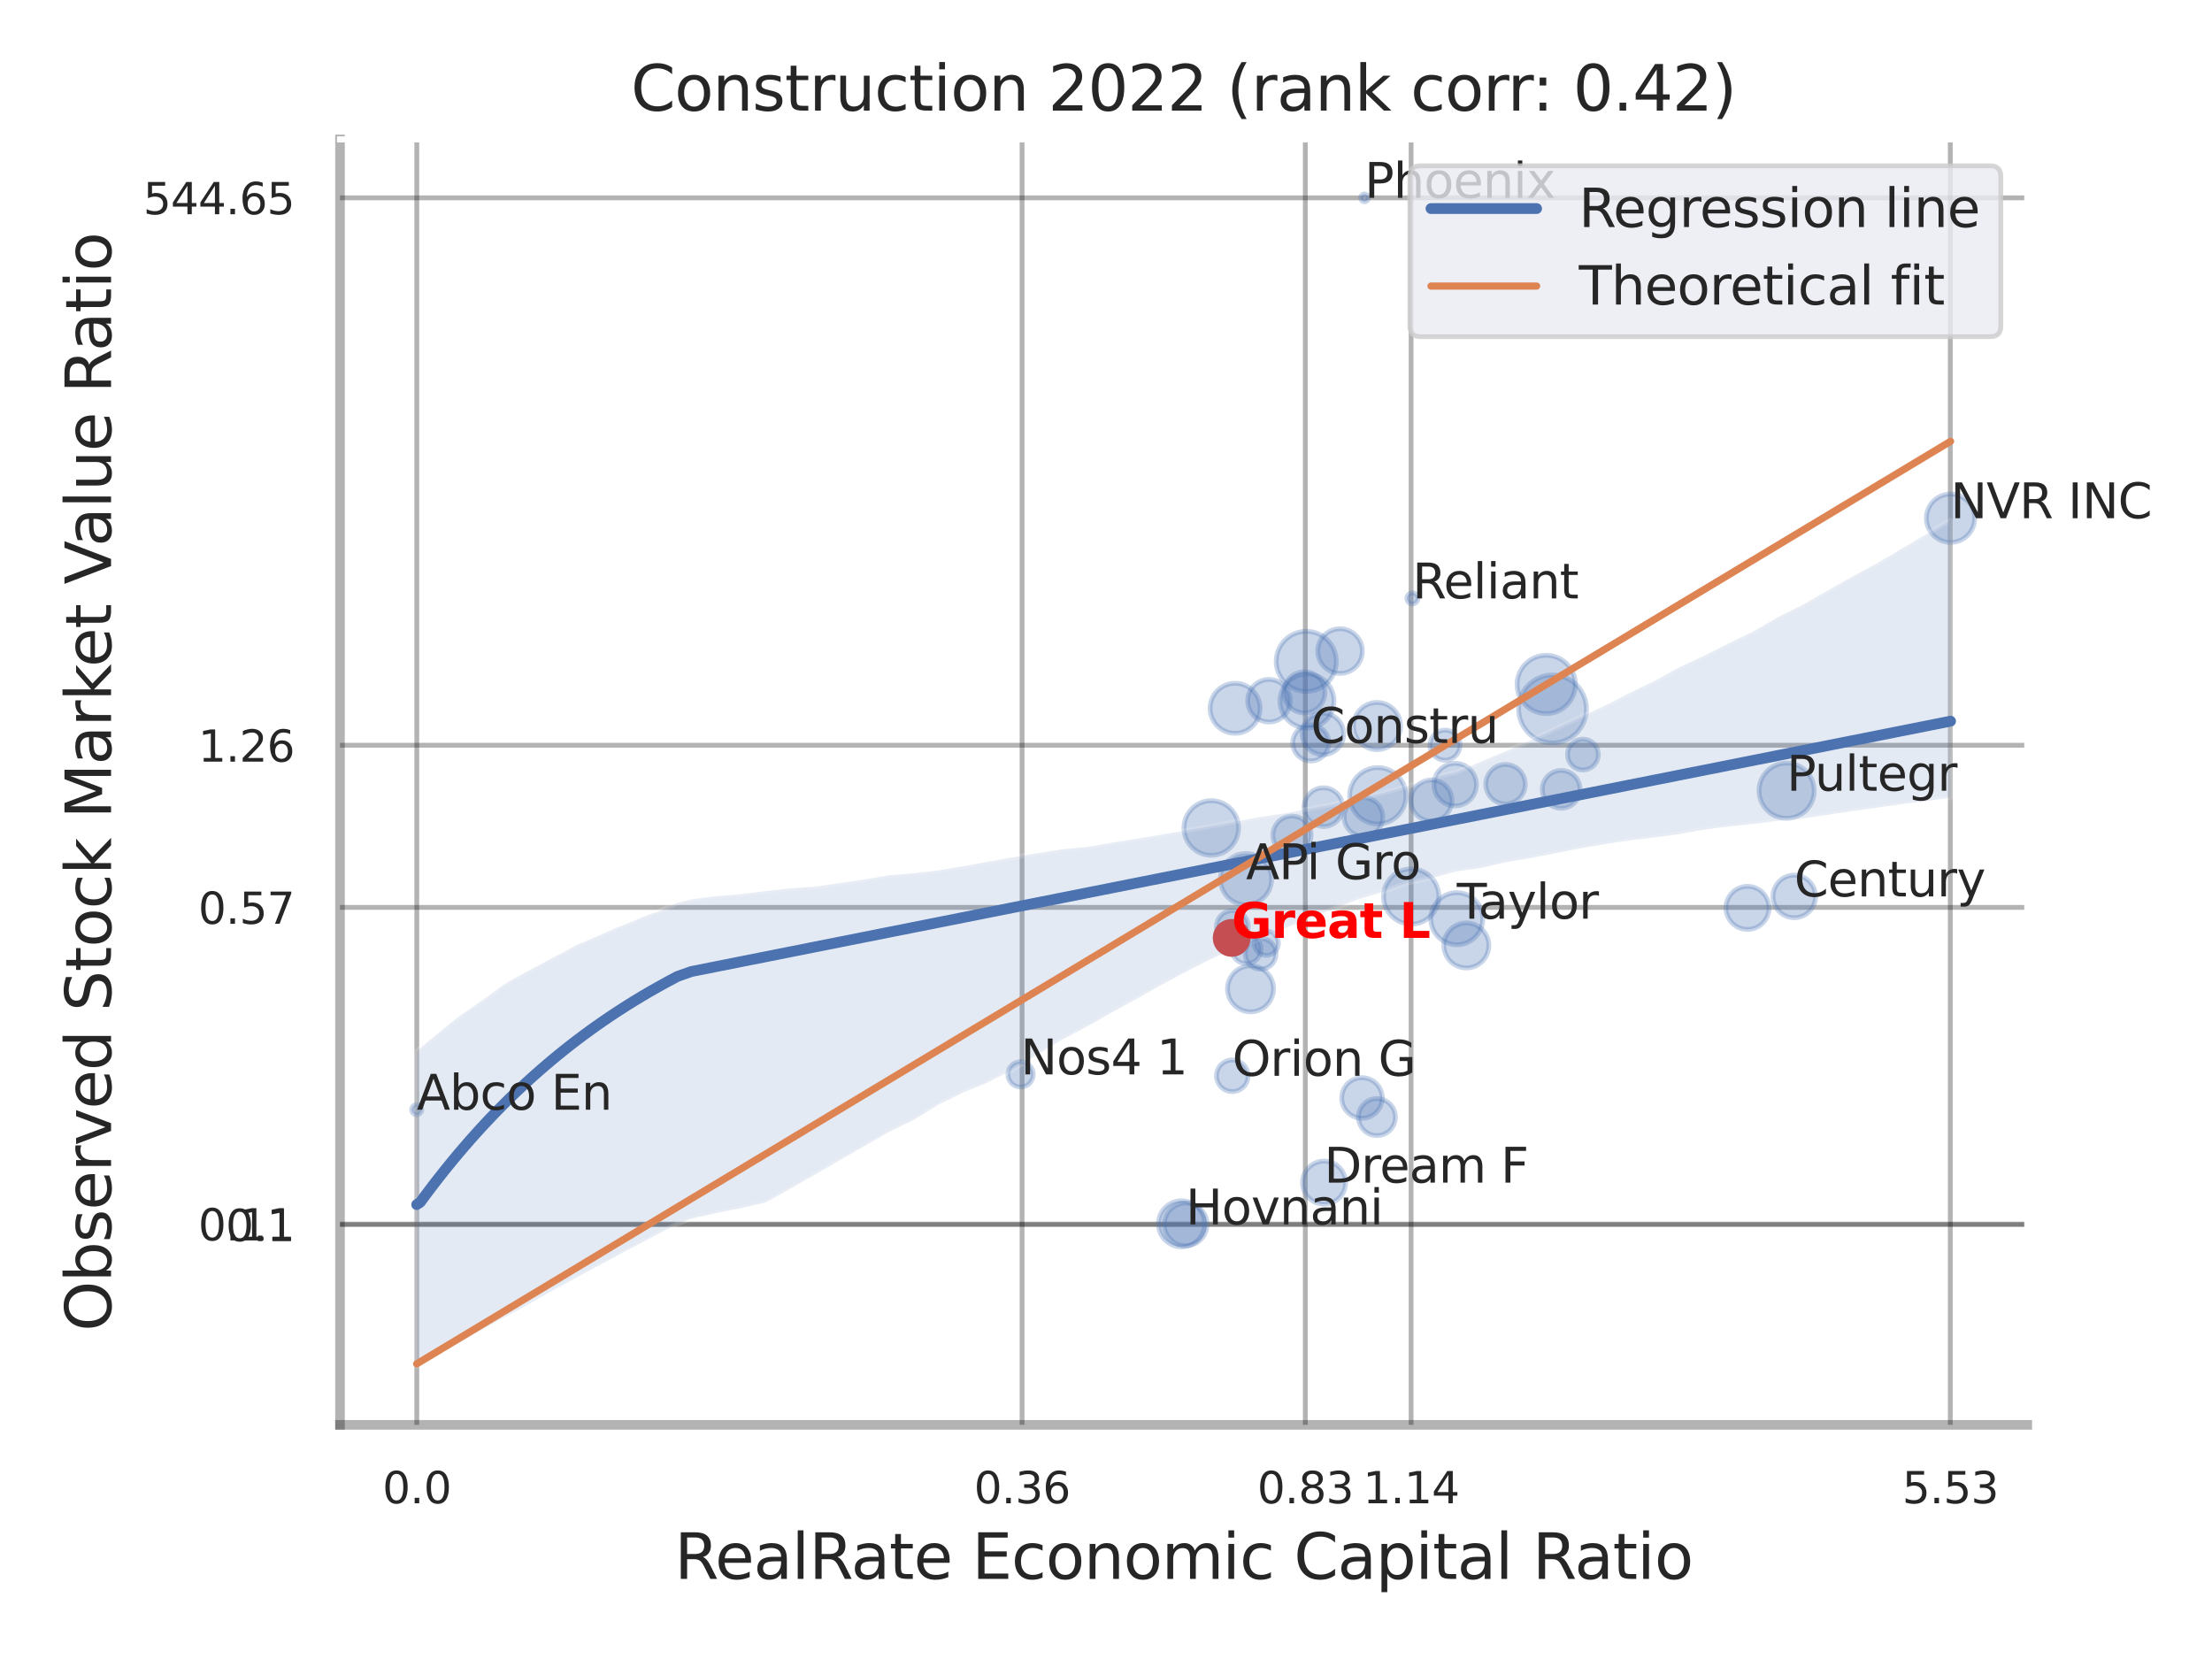 <?xml version="1.0" encoding="utf-8" standalone="no"?>
<!DOCTYPE svg PUBLIC "-//W3C//DTD SVG 1.1//EN"
  "http://www.w3.org/Graphics/SVG/1.1/DTD/svg11.dtd">
<svg xmlns:xlink="http://www.w3.org/1999/xlink" width="460.8pt" height="345.6pt" viewBox="0 0 460.8 345.6" xmlns="http://www.w3.org/2000/svg" version="1.1">
 <defs>
  <style type="text/css">*{stroke-linejoin: round; stroke-linecap: butt}</style>
 </defs>
 <g id="figure_1">
  <g id="patch_1">
   <path d="M 0 345.6 
L 460.8 345.6 
L 460.8 0 
L 0 0 
z
" style="fill: #ffffff"/>
  </g>
  <g id="axes_1">
   <g id="patch_2">
    <path d="M 70.83 296.82 
L 422.313 296.82 
L 422.313 29.04 
L 70.83 29.04 
z
" style="fill: #ffffff"/>
   </g>
   <g id="matplotlib.axis_1">
    <g id="xtick_1">
     <g id="line2d_1">
      <path d="M 86.826 296.82 
L 86.826 29.04 
" clip-path="url(#p02df3ea903)" style="fill: none; stroke: #000000; stroke-opacity: 0.3; stroke-linecap: round"/>
     </g>
     <g id="text_1">
      <!-- 0.0 -->
      <g style="fill: #262626" transform="translate(79.67 313.159) scale(0.09 -0.09)">
       <defs>
        <path id="DejaVuSans-30" d="M 2034 4250 
Q 1547 4250 1301 3770 
Q 1056 3291 1056 2328 
Q 1056 1369 1301 889 
Q 1547 409 2034 409 
Q 2525 409 2770 889 
Q 3016 1369 3016 2328 
Q 3016 3291 2770 3770 
Q 2525 4250 2034 4250 
z
M 2034 4750 
Q 2819 4750 3233 4129 
Q 3647 3509 3647 2328 
Q 3647 1150 3233 529 
Q 2819 -91 2034 -91 
Q 1250 -91 836 529 
Q 422 1150 422 2328 
Q 422 3509 836 4129 
Q 1250 4750 2034 4750 
z
" transform="scale(0.016)"/>
        <path id="DejaVuSans-2e" d="M 684 794 
L 1344 794 
L 1344 0 
L 684 0 
L 684 794 
z
" transform="scale(0.016)"/>
       </defs>
       <use xlink:href="#DejaVuSans-30"/>
       <use xlink:href="#DejaVuSans-2e" x="63.623"/>
       <use xlink:href="#DejaVuSans-30" x="95.41"/>
      </g>
     </g>
    </g>
    <g id="xtick_2">
     <g id="line2d_2">
      <path d="M 212.917 296.82 
L 212.917 29.04 
" clip-path="url(#p02df3ea903)" style="fill: none; stroke: #000000; stroke-opacity: 0.3; stroke-linecap: round"/>
     </g>
     <g id="text_2">
      <!-- 0.36 -->
      <g style="fill: #262626" transform="translate(202.898 313.159) scale(0.09 -0.09)">
       <defs>
        <path id="DejaVuSans-33" d="M 2597 2516 
Q 3050 2419 3304 2112 
Q 3559 1806 3559 1356 
Q 3559 666 3084 287 
Q 2609 -91 1734 -91 
Q 1441 -91 1130 -33 
Q 819 25 488 141 
L 488 750 
Q 750 597 1062 519 
Q 1375 441 1716 441 
Q 2309 441 2620 675 
Q 2931 909 2931 1356 
Q 2931 1769 2642 2001 
Q 2353 2234 1838 2234 
L 1294 2234 
L 1294 2753 
L 1863 2753 
Q 2328 2753 2575 2939 
Q 2822 3125 2822 3475 
Q 2822 3834 2567 4026 
Q 2313 4219 1838 4219 
Q 1578 4219 1281 4162 
Q 984 4106 628 3988 
L 628 4550 
Q 988 4650 1302 4700 
Q 1616 4750 1894 4750 
Q 2613 4750 3031 4423 
Q 3450 4097 3450 3541 
Q 3450 3153 3228 2886 
Q 3006 2619 2597 2516 
z
" transform="scale(0.016)"/>
        <path id="DejaVuSans-36" d="M 2113 2584 
Q 1688 2584 1439 2293 
Q 1191 2003 1191 1497 
Q 1191 994 1439 701 
Q 1688 409 2113 409 
Q 2538 409 2786 701 
Q 3034 994 3034 1497 
Q 3034 2003 2786 2293 
Q 2538 2584 2113 2584 
z
M 3366 4563 
L 3366 3988 
Q 3128 4100 2886 4159 
Q 2644 4219 2406 4219 
Q 1781 4219 1451 3797 
Q 1122 3375 1075 2522 
Q 1259 2794 1537 2939 
Q 1816 3084 2150 3084 
Q 2853 3084 3261 2657 
Q 3669 2231 3669 1497 
Q 3669 778 3244 343 
Q 2819 -91 2113 -91 
Q 1303 -91 875 529 
Q 447 1150 447 2328 
Q 447 3434 972 4092 
Q 1497 4750 2381 4750 
Q 2619 4750 2861 4703 
Q 3103 4656 3366 4563 
z
" transform="scale(0.016)"/>
       </defs>
       <use xlink:href="#DejaVuSans-30"/>
       <use xlink:href="#DejaVuSans-2e" x="63.623"/>
       <use xlink:href="#DejaVuSans-33" x="95.41"/>
       <use xlink:href="#DejaVuSans-36" x="159.033"/>
      </g>
     </g>
    </g>
    <g id="xtick_3">
     <g id="line2d_3">
      <path d="M 271.922 296.82 
L 271.922 29.04 
" clip-path="url(#p02df3ea903)" style="fill: none; stroke: #000000; stroke-opacity: 0.3; stroke-linecap: round"/>
     </g>
     <g id="text_3">
      <!-- 0.83 -->
      <g style="fill: #262626" transform="translate(261.903 313.159) scale(0.09 -0.09)">
       <defs>
        <path id="DejaVuSans-38" d="M 2034 2216 
Q 1584 2216 1326 1975 
Q 1069 1734 1069 1313 
Q 1069 891 1326 650 
Q 1584 409 2034 409 
Q 2484 409 2743 651 
Q 3003 894 3003 1313 
Q 3003 1734 2745 1975 
Q 2488 2216 2034 2216 
z
M 1403 2484 
Q 997 2584 770 2862 
Q 544 3141 544 3541 
Q 544 4100 942 4425 
Q 1341 4750 2034 4750 
Q 2731 4750 3128 4425 
Q 3525 4100 3525 3541 
Q 3525 3141 3298 2862 
Q 3072 2584 2669 2484 
Q 3125 2378 3379 2068 
Q 3634 1759 3634 1313 
Q 3634 634 3220 271 
Q 2806 -91 2034 -91 
Q 1263 -91 848 271 
Q 434 634 434 1313 
Q 434 1759 690 2068 
Q 947 2378 1403 2484 
z
M 1172 3481 
Q 1172 3119 1398 2916 
Q 1625 2713 2034 2713 
Q 2441 2713 2670 2916 
Q 2900 3119 2900 3481 
Q 2900 3844 2670 4047 
Q 2441 4250 2034 4250 
Q 1625 4250 1398 4047 
Q 1172 3844 1172 3481 
z
" transform="scale(0.016)"/>
       </defs>
       <use xlink:href="#DejaVuSans-30"/>
       <use xlink:href="#DejaVuSans-2e" x="63.623"/>
       <use xlink:href="#DejaVuSans-38" x="95.41"/>
       <use xlink:href="#DejaVuSans-33" x="159.033"/>
      </g>
     </g>
    </g>
    <g id="xtick_4">
     <g id="line2d_4">
      <path d="M 293.96 296.82 
L 293.96 29.04 
" clip-path="url(#p02df3ea903)" style="fill: none; stroke: #000000; stroke-opacity: 0.3; stroke-linecap: round"/>
     </g>
     <g id="text_4">
      <!-- 1.14 -->
      <g style="fill: #262626" transform="translate(283.941 313.159) scale(0.09 -0.09)">
       <defs>
        <path id="DejaVuSans-31" d="M 794 531 
L 1825 531 
L 1825 4091 
L 703 3866 
L 703 4441 
L 1819 4666 
L 2450 4666 
L 2450 531 
L 3481 531 
L 3481 0 
L 794 0 
L 794 531 
z
" transform="scale(0.016)"/>
        <path id="DejaVuSans-34" d="M 2419 4116 
L 825 1625 
L 2419 1625 
L 2419 4116 
z
M 2253 4666 
L 3047 4666 
L 3047 1625 
L 3713 1625 
L 3713 1100 
L 3047 1100 
L 3047 0 
L 2419 0 
L 2419 1100 
L 313 1100 
L 313 1709 
L 2253 4666 
z
" transform="scale(0.016)"/>
       </defs>
       <use xlink:href="#DejaVuSans-31"/>
       <use xlink:href="#DejaVuSans-2e" x="63.623"/>
       <use xlink:href="#DejaVuSans-31" x="95.41"/>
       <use xlink:href="#DejaVuSans-34" x="159.033"/>
      </g>
     </g>
    </g>
    <g id="xtick_5">
     <g id="line2d_5">
      <path d="M 406.284 296.82 
L 406.284 29.04 
" clip-path="url(#p02df3ea903)" style="fill: none; stroke: #000000; stroke-opacity: 0.3; stroke-linecap: round"/>
     </g>
     <g id="text_5">
      <!-- 5.53 -->
      <g style="fill: #262626" transform="translate(396.264 313.159) scale(0.09 -0.09)">
       <defs>
        <path id="DejaVuSans-35" d="M 691 4666 
L 3169 4666 
L 3169 4134 
L 1269 4134 
L 1269 2991 
Q 1406 3038 1543 3061 
Q 1681 3084 1819 3084 
Q 2600 3084 3056 2656 
Q 3513 2228 3513 1497 
Q 3513 744 3044 326 
Q 2575 -91 1722 -91 
Q 1428 -91 1123 -41 
Q 819 9 494 109 
L 494 744 
Q 775 591 1075 516 
Q 1375 441 1709 441 
Q 2250 441 2565 725 
Q 2881 1009 2881 1497 
Q 2881 1984 2565 2268 
Q 2250 2553 1709 2553 
Q 1456 2553 1204 2497 
Q 953 2441 691 2322 
L 691 4666 
z
" transform="scale(0.016)"/>
       </defs>
       <use xlink:href="#DejaVuSans-35"/>
       <use xlink:href="#DejaVuSans-2e" x="63.623"/>
       <use xlink:href="#DejaVuSans-35" x="95.41"/>
       <use xlink:href="#DejaVuSans-33" x="159.033"/>
      </g>
     </g>
    </g>
    <g id="xtick_6"/>
    <g id="xtick_7"/>
    <g id="text_6">
     <!-- RealRate Economic Capital Ratio -->
     <g style="fill: #262626" transform="translate(140.518 328.908) scale(0.13 -0.13)">
      <defs>
       <path id="DejaVuSans-52" d="M 2841 2188 
Q 3044 2119 3236 1894 
Q 3428 1669 3622 1275 
L 4263 0 
L 3584 0 
L 2988 1197 
Q 2756 1666 2539 1819 
Q 2322 1972 1947 1972 
L 1259 1972 
L 1259 0 
L 628 0 
L 628 4666 
L 2053 4666 
Q 2853 4666 3247 4331 
Q 3641 3997 3641 3322 
Q 3641 2881 3436 2590 
Q 3231 2300 2841 2188 
z
M 1259 4147 
L 1259 2491 
L 2053 2491 
Q 2509 2491 2742 2702 
Q 2975 2913 2975 3322 
Q 2975 3731 2742 3939 
Q 2509 4147 2053 4147 
L 1259 4147 
z
" transform="scale(0.016)"/>
       <path id="DejaVuSans-65" d="M 3597 1894 
L 3597 1613 
L 953 1613 
Q 991 1019 1311 708 
Q 1631 397 2203 397 
Q 2534 397 2845 478 
Q 3156 559 3463 722 
L 3463 178 
Q 3153 47 2828 -22 
Q 2503 -91 2169 -91 
Q 1331 -91 842 396 
Q 353 884 353 1716 
Q 353 2575 817 3079 
Q 1281 3584 2069 3584 
Q 2775 3584 3186 3129 
Q 3597 2675 3597 1894 
z
M 3022 2063 
Q 3016 2534 2758 2815 
Q 2500 3097 2075 3097 
Q 1594 3097 1305 2825 
Q 1016 2553 972 2059 
L 3022 2063 
z
" transform="scale(0.016)"/>
       <path id="DejaVuSans-61" d="M 2194 1759 
Q 1497 1759 1228 1600 
Q 959 1441 959 1056 
Q 959 750 1161 570 
Q 1363 391 1709 391 
Q 2188 391 2477 730 
Q 2766 1069 2766 1631 
L 2766 1759 
L 2194 1759 
z
M 3341 1997 
L 3341 0 
L 2766 0 
L 2766 531 
Q 2569 213 2275 61 
Q 1981 -91 1556 -91 
Q 1019 -91 701 211 
Q 384 513 384 1019 
Q 384 1609 779 1909 
Q 1175 2209 1959 2209 
L 2766 2209 
L 2766 2266 
Q 2766 2663 2505 2880 
Q 2244 3097 1772 3097 
Q 1472 3097 1187 3025 
Q 903 2953 641 2809 
L 641 3341 
Q 956 3463 1253 3523 
Q 1550 3584 1831 3584 
Q 2591 3584 2966 3190 
Q 3341 2797 3341 1997 
z
" transform="scale(0.016)"/>
       <path id="DejaVuSans-6c" d="M 603 4863 
L 1178 4863 
L 1178 0 
L 603 0 
L 603 4863 
z
" transform="scale(0.016)"/>
       <path id="DejaVuSans-74" d="M 1172 4494 
L 1172 3500 
L 2356 3500 
L 2356 3053 
L 1172 3053 
L 1172 1153 
Q 1172 725 1289 603 
Q 1406 481 1766 481 
L 2356 481 
L 2356 0 
L 1766 0 
Q 1100 0 847 248 
Q 594 497 594 1153 
L 594 3053 
L 172 3053 
L 172 3500 
L 594 3500 
L 594 4494 
L 1172 4494 
z
" transform="scale(0.016)"/>
       <path id="DejaVuSans-20" transform="scale(0.016)"/>
       <path id="DejaVuSans-45" d="M 628 4666 
L 3578 4666 
L 3578 4134 
L 1259 4134 
L 1259 2753 
L 3481 2753 
L 3481 2222 
L 1259 2222 
L 1259 531 
L 3634 531 
L 3634 0 
L 628 0 
L 628 4666 
z
" transform="scale(0.016)"/>
       <path id="DejaVuSans-63" d="M 3122 3366 
L 3122 2828 
Q 2878 2963 2633 3030 
Q 2388 3097 2138 3097 
Q 1578 3097 1268 2742 
Q 959 2388 959 1747 
Q 959 1106 1268 751 
Q 1578 397 2138 397 
Q 2388 397 2633 464 
Q 2878 531 3122 666 
L 3122 134 
Q 2881 22 2623 -34 
Q 2366 -91 2075 -91 
Q 1284 -91 818 406 
Q 353 903 353 1747 
Q 353 2603 823 3093 
Q 1294 3584 2113 3584 
Q 2378 3584 2631 3529 
Q 2884 3475 3122 3366 
z
" transform="scale(0.016)"/>
       <path id="DejaVuSans-6f" d="M 1959 3097 
Q 1497 3097 1228 2736 
Q 959 2375 959 1747 
Q 959 1119 1226 758 
Q 1494 397 1959 397 
Q 2419 397 2687 759 
Q 2956 1122 2956 1747 
Q 2956 2369 2687 2733 
Q 2419 3097 1959 3097 
z
M 1959 3584 
Q 2709 3584 3137 3096 
Q 3566 2609 3566 1747 
Q 3566 888 3137 398 
Q 2709 -91 1959 -91 
Q 1206 -91 779 398 
Q 353 888 353 1747 
Q 353 2609 779 3096 
Q 1206 3584 1959 3584 
z
" transform="scale(0.016)"/>
       <path id="DejaVuSans-6e" d="M 3513 2113 
L 3513 0 
L 2938 0 
L 2938 2094 
Q 2938 2591 2744 2837 
Q 2550 3084 2163 3084 
Q 1697 3084 1428 2787 
Q 1159 2491 1159 1978 
L 1159 0 
L 581 0 
L 581 3500 
L 1159 3500 
L 1159 2956 
Q 1366 3272 1645 3428 
Q 1925 3584 2291 3584 
Q 2894 3584 3203 3211 
Q 3513 2838 3513 2113 
z
" transform="scale(0.016)"/>
       <path id="DejaVuSans-6d" d="M 3328 2828 
Q 3544 3216 3844 3400 
Q 4144 3584 4550 3584 
Q 5097 3584 5394 3201 
Q 5691 2819 5691 2113 
L 5691 0 
L 5113 0 
L 5113 2094 
Q 5113 2597 4934 2840 
Q 4756 3084 4391 3084 
Q 3944 3084 3684 2787 
Q 3425 2491 3425 1978 
L 3425 0 
L 2847 0 
L 2847 2094 
Q 2847 2600 2669 2842 
Q 2491 3084 2119 3084 
Q 1678 3084 1418 2786 
Q 1159 2488 1159 1978 
L 1159 0 
L 581 0 
L 581 3500 
L 1159 3500 
L 1159 2956 
Q 1356 3278 1631 3431 
Q 1906 3584 2284 3584 
Q 2666 3584 2933 3390 
Q 3200 3197 3328 2828 
z
" transform="scale(0.016)"/>
       <path id="DejaVuSans-69" d="M 603 3500 
L 1178 3500 
L 1178 0 
L 603 0 
L 603 3500 
z
M 603 4863 
L 1178 4863 
L 1178 4134 
L 603 4134 
L 603 4863 
z
" transform="scale(0.016)"/>
       <path id="DejaVuSans-43" d="M 4122 4306 
L 4122 3641 
Q 3803 3938 3442 4084 
Q 3081 4231 2675 4231 
Q 1875 4231 1450 3742 
Q 1025 3253 1025 2328 
Q 1025 1406 1450 917 
Q 1875 428 2675 428 
Q 3081 428 3442 575 
Q 3803 722 4122 1019 
L 4122 359 
Q 3791 134 3420 21 
Q 3050 -91 2638 -91 
Q 1578 -91 968 557 
Q 359 1206 359 2328 
Q 359 3453 968 4101 
Q 1578 4750 2638 4750 
Q 3056 4750 3426 4639 
Q 3797 4528 4122 4306 
z
" transform="scale(0.016)"/>
       <path id="DejaVuSans-70" d="M 1159 525 
L 1159 -1331 
L 581 -1331 
L 581 3500 
L 1159 3500 
L 1159 2969 
Q 1341 3281 1617 3432 
Q 1894 3584 2278 3584 
Q 2916 3584 3314 3078 
Q 3713 2572 3713 1747 
Q 3713 922 3314 415 
Q 2916 -91 2278 -91 
Q 1894 -91 1617 61 
Q 1341 213 1159 525 
z
M 3116 1747 
Q 3116 2381 2855 2742 
Q 2594 3103 2138 3103 
Q 1681 3103 1420 2742 
Q 1159 2381 1159 1747 
Q 1159 1113 1420 752 
Q 1681 391 2138 391 
Q 2594 391 2855 752 
Q 3116 1113 3116 1747 
z
" transform="scale(0.016)"/>
      </defs>
      <use xlink:href="#DejaVuSans-52"/>
      <use xlink:href="#DejaVuSans-65" x="64.982"/>
      <use xlink:href="#DejaVuSans-61" x="126.506"/>
      <use xlink:href="#DejaVuSans-6c" x="187.785"/>
      <use xlink:href="#DejaVuSans-52" x="215.568"/>
      <use xlink:href="#DejaVuSans-61" x="282.801"/>
      <use xlink:href="#DejaVuSans-74" x="344.08"/>
      <use xlink:href="#DejaVuSans-65" x="383.289"/>
      <use xlink:href="#DejaVuSans-20" x="444.812"/>
      <use xlink:href="#DejaVuSans-45" x="476.6"/>
      <use xlink:href="#DejaVuSans-63" x="539.783"/>
      <use xlink:href="#DejaVuSans-6f" x="594.764"/>
      <use xlink:href="#DejaVuSans-6e" x="655.945"/>
      <use xlink:href="#DejaVuSans-6f" x="719.324"/>
      <use xlink:href="#DejaVuSans-6d" x="780.506"/>
      <use xlink:href="#DejaVuSans-69" x="877.918"/>
      <use xlink:href="#DejaVuSans-63" x="905.701"/>
      <use xlink:href="#DejaVuSans-20" x="960.682"/>
      <use xlink:href="#DejaVuSans-43" x="992.469"/>
      <use xlink:href="#DejaVuSans-61" x="1062.293"/>
      <use xlink:href="#DejaVuSans-70" x="1123.572"/>
      <use xlink:href="#DejaVuSans-69" x="1187.049"/>
      <use xlink:href="#DejaVuSans-74" x="1214.832"/>
      <use xlink:href="#DejaVuSans-61" x="1254.041"/>
      <use xlink:href="#DejaVuSans-6c" x="1315.32"/>
      <use xlink:href="#DejaVuSans-20" x="1343.104"/>
      <use xlink:href="#DejaVuSans-52" x="1374.891"/>
      <use xlink:href="#DejaVuSans-61" x="1442.123"/>
      <use xlink:href="#DejaVuSans-74" x="1503.402"/>
      <use xlink:href="#DejaVuSans-69" x="1542.611"/>
      <use xlink:href="#DejaVuSans-6f" x="1570.395"/>
     </g>
    </g>
   </g>
   <g id="matplotlib.axis_2">
    <g id="ytick_1">
     <g id="line2d_6">
      <path d="M 70.83 255.126 
L 422.313 255.126 
" clip-path="url(#p02df3ea903)" style="fill: none; stroke: #000000; stroke-opacity: 0.3; stroke-linecap: round"/>
     </g>
     <g id="text_7">
      <!-- 0.1 -->
      <g style="fill: #262626" transform="translate(47.017 258.546) scale(0.09 -0.09)">
       <use xlink:href="#DejaVuSans-30"/>
       <use xlink:href="#DejaVuSans-2e" x="63.623"/>
       <use xlink:href="#DejaVuSans-31" x="95.41"/>
      </g>
     </g>
    </g>
    <g id="ytick_2">
     <g id="line2d_7">
      <path d="M 70.83 254.98 
L 422.313 254.98 
" clip-path="url(#p02df3ea903)" style="fill: none; stroke: #000000; stroke-opacity: 0.3; stroke-linecap: round"/>
     </g>
     <g id="text_8">
      <!-- 0.11 -->
      <g style="fill: #262626" transform="translate(41.291 258.399) scale(0.09 -0.09)">
       <use xlink:href="#DejaVuSans-30"/>
       <use xlink:href="#DejaVuSans-2e" x="63.623"/>
       <use xlink:href="#DejaVuSans-31" x="95.41"/>
       <use xlink:href="#DejaVuSans-31" x="159.033"/>
      </g>
     </g>
    </g>
    <g id="ytick_3">
     <g id="line2d_8">
      <path d="M 70.83 189.028 
L 422.313 189.028 
" clip-path="url(#p02df3ea903)" style="fill: none; stroke: #000000; stroke-opacity: 0.3; stroke-linecap: round"/>
     </g>
     <g id="text_9">
      <!-- 0.57 -->
      <g style="fill: #262626" transform="translate(41.291 192.447) scale(0.09 -0.09)">
       <defs>
        <path id="DejaVuSans-37" d="M 525 4666 
L 3525 4666 
L 3525 4397 
L 1831 0 
L 1172 0 
L 2766 4134 
L 525 4134 
L 525 4666 
z
" transform="scale(0.016)"/>
       </defs>
       <use xlink:href="#DejaVuSans-30"/>
       <use xlink:href="#DejaVuSans-2e" x="63.623"/>
       <use xlink:href="#DejaVuSans-35" x="95.41"/>
       <use xlink:href="#DejaVuSans-37" x="159.033"/>
      </g>
     </g>
    </g>
    <g id="ytick_4">
     <g id="line2d_9">
      <path d="M 70.83 155.248 
L 422.313 155.248 
" clip-path="url(#p02df3ea903)" style="fill: none; stroke: #000000; stroke-opacity: 0.3; stroke-linecap: round"/>
     </g>
     <g id="text_10">
      <!-- 1.26 -->
      <g style="fill: #262626" transform="translate(41.291 158.668) scale(0.09 -0.09)">
       <defs>
        <path id="DejaVuSans-32" d="M 1228 531 
L 3431 531 
L 3431 0 
L 469 0 
L 469 531 
Q 828 903 1448 1529 
Q 2069 2156 2228 2338 
Q 2531 2678 2651 2914 
Q 2772 3150 2772 3378 
Q 2772 3750 2511 3984 
Q 2250 4219 1831 4219 
Q 1534 4219 1204 4116 
Q 875 4013 500 3803 
L 500 4441 
Q 881 4594 1212 4672 
Q 1544 4750 1819 4750 
Q 2544 4750 2975 4387 
Q 3406 4025 3406 3419 
Q 3406 3131 3298 2873 
Q 3191 2616 2906 2266 
Q 2828 2175 2409 1742 
Q 1991 1309 1228 531 
z
" transform="scale(0.016)"/>
       </defs>
       <use xlink:href="#DejaVuSans-31"/>
       <use xlink:href="#DejaVuSans-2e" x="63.623"/>
       <use xlink:href="#DejaVuSans-32" x="95.41"/>
       <use xlink:href="#DejaVuSans-36" x="159.033"/>
      </g>
     </g>
    </g>
    <g id="ytick_5">
     <g id="line2d_10">
      <path d="M 70.83 41.213 
L 422.313 41.213 
" clip-path="url(#p02df3ea903)" style="fill: none; stroke: #000000; stroke-opacity: 0.3; stroke-linecap: round"/>
     </g>
     <g id="text_11">
      <!-- 544.65 -->
      <g style="fill: #262626" transform="translate(29.838 44.632) scale(0.09 -0.09)">
       <use xlink:href="#DejaVuSans-35"/>
       <use xlink:href="#DejaVuSans-34" x="63.623"/>
       <use xlink:href="#DejaVuSans-34" x="127.246"/>
       <use xlink:href="#DejaVuSans-2e" x="190.869"/>
       <use xlink:href="#DejaVuSans-36" x="222.656"/>
       <use xlink:href="#DejaVuSans-35" x="286.279"/>
      </g>
     </g>
    </g>
    <g id="ytick_6"/>
    <g id="ytick_7"/>
    <g id="ytick_8"/>
    <g id="text_12">
     <!-- Observed Stock Market Value Ratio -->
     <g style="fill: #262626" transform="translate(23.135 277.332) rotate(-90) scale(0.13 -0.13)">
      <defs>
       <path id="DejaVuSans-4f" d="M 2522 4238 
Q 1834 4238 1429 3725 
Q 1025 3213 1025 2328 
Q 1025 1447 1429 934 
Q 1834 422 2522 422 
Q 3209 422 3611 934 
Q 4013 1447 4013 2328 
Q 4013 3213 3611 3725 
Q 3209 4238 2522 4238 
z
M 2522 4750 
Q 3503 4750 4090 4092 
Q 4678 3434 4678 2328 
Q 4678 1225 4090 567 
Q 3503 -91 2522 -91 
Q 1538 -91 948 565 
Q 359 1222 359 2328 
Q 359 3434 948 4092 
Q 1538 4750 2522 4750 
z
" transform="scale(0.016)"/>
       <path id="DejaVuSans-62" d="M 3116 1747 
Q 3116 2381 2855 2742 
Q 2594 3103 2138 3103 
Q 1681 3103 1420 2742 
Q 1159 2381 1159 1747 
Q 1159 1113 1420 752 
Q 1681 391 2138 391 
Q 2594 391 2855 752 
Q 3116 1113 3116 1747 
z
M 1159 2969 
Q 1341 3281 1617 3432 
Q 1894 3584 2278 3584 
Q 2916 3584 3314 3078 
Q 3713 2572 3713 1747 
Q 3713 922 3314 415 
Q 2916 -91 2278 -91 
Q 1894 -91 1617 61 
Q 1341 213 1159 525 
L 1159 0 
L 581 0 
L 581 4863 
L 1159 4863 
L 1159 2969 
z
" transform="scale(0.016)"/>
       <path id="DejaVuSans-73" d="M 2834 3397 
L 2834 2853 
Q 2591 2978 2328 3040 
Q 2066 3103 1784 3103 
Q 1356 3103 1142 2972 
Q 928 2841 928 2578 
Q 928 2378 1081 2264 
Q 1234 2150 1697 2047 
L 1894 2003 
Q 2506 1872 2764 1633 
Q 3022 1394 3022 966 
Q 3022 478 2636 193 
Q 2250 -91 1575 -91 
Q 1294 -91 989 -36 
Q 684 19 347 128 
L 347 722 
Q 666 556 975 473 
Q 1284 391 1588 391 
Q 1994 391 2212 530 
Q 2431 669 2431 922 
Q 2431 1156 2273 1281 
Q 2116 1406 1581 1522 
L 1381 1569 
Q 847 1681 609 1914 
Q 372 2147 372 2553 
Q 372 3047 722 3315 
Q 1072 3584 1716 3584 
Q 2034 3584 2315 3537 
Q 2597 3491 2834 3397 
z
" transform="scale(0.016)"/>
       <path id="DejaVuSans-72" d="M 2631 2963 
Q 2534 3019 2420 3045 
Q 2306 3072 2169 3072 
Q 1681 3072 1420 2755 
Q 1159 2438 1159 1844 
L 1159 0 
L 581 0 
L 581 3500 
L 1159 3500 
L 1159 2956 
Q 1341 3275 1631 3429 
Q 1922 3584 2338 3584 
Q 2397 3584 2469 3576 
Q 2541 3569 2628 3553 
L 2631 2963 
z
" transform="scale(0.016)"/>
       <path id="DejaVuSans-76" d="M 191 3500 
L 800 3500 
L 1894 563 
L 2988 3500 
L 3597 3500 
L 2284 0 
L 1503 0 
L 191 3500 
z
" transform="scale(0.016)"/>
       <path id="DejaVuSans-64" d="M 2906 2969 
L 2906 4863 
L 3481 4863 
L 3481 0 
L 2906 0 
L 2906 525 
Q 2725 213 2448 61 
Q 2172 -91 1784 -91 
Q 1150 -91 751 415 
Q 353 922 353 1747 
Q 353 2572 751 3078 
Q 1150 3584 1784 3584 
Q 2172 3584 2448 3432 
Q 2725 3281 2906 2969 
z
M 947 1747 
Q 947 1113 1208 752 
Q 1469 391 1925 391 
Q 2381 391 2643 752 
Q 2906 1113 2906 1747 
Q 2906 2381 2643 2742 
Q 2381 3103 1925 3103 
Q 1469 3103 1208 2742 
Q 947 2381 947 1747 
z
" transform="scale(0.016)"/>
       <path id="DejaVuSans-53" d="M 3425 4513 
L 3425 3897 
Q 3066 4069 2747 4153 
Q 2428 4238 2131 4238 
Q 1616 4238 1336 4038 
Q 1056 3838 1056 3469 
Q 1056 3159 1242 3001 
Q 1428 2844 1947 2747 
L 2328 2669 
Q 3034 2534 3370 2195 
Q 3706 1856 3706 1288 
Q 3706 609 3251 259 
Q 2797 -91 1919 -91 
Q 1588 -91 1214 -16 
Q 841 59 441 206 
L 441 856 
Q 825 641 1194 531 
Q 1563 422 1919 422 
Q 2459 422 2753 634 
Q 3047 847 3047 1241 
Q 3047 1584 2836 1778 
Q 2625 1972 2144 2069 
L 1759 2144 
Q 1053 2284 737 2584 
Q 422 2884 422 3419 
Q 422 4038 858 4394 
Q 1294 4750 2059 4750 
Q 2388 4750 2728 4690 
Q 3069 4631 3425 4513 
z
" transform="scale(0.016)"/>
       <path id="DejaVuSans-6b" d="M 581 4863 
L 1159 4863 
L 1159 1991 
L 2875 3500 
L 3609 3500 
L 1753 1863 
L 3688 0 
L 2938 0 
L 1159 1709 
L 1159 0 
L 581 0 
L 581 4863 
z
" transform="scale(0.016)"/>
       <path id="DejaVuSans-4d" d="M 628 4666 
L 1569 4666 
L 2759 1491 
L 3956 4666 
L 4897 4666 
L 4897 0 
L 4281 0 
L 4281 4097 
L 3078 897 
L 2444 897 
L 1241 4097 
L 1241 0 
L 628 0 
L 628 4666 
z
" transform="scale(0.016)"/>
       <path id="DejaVuSans-56" d="M 1831 0 
L 50 4666 
L 709 4666 
L 2188 738 
L 3669 4666 
L 4325 4666 
L 2547 0 
L 1831 0 
z
" transform="scale(0.016)"/>
       <path id="DejaVuSans-75" d="M 544 1381 
L 544 3500 
L 1119 3500 
L 1119 1403 
Q 1119 906 1312 657 
Q 1506 409 1894 409 
Q 2359 409 2629 706 
Q 2900 1003 2900 1516 
L 2900 3500 
L 3475 3500 
L 3475 0 
L 2900 0 
L 2900 538 
Q 2691 219 2414 64 
Q 2138 -91 1772 -91 
Q 1169 -91 856 284 
Q 544 659 544 1381 
z
M 1991 3584 
L 1991 3584 
z
" transform="scale(0.016)"/>
      </defs>
      <use xlink:href="#DejaVuSans-4f"/>
      <use xlink:href="#DejaVuSans-62" x="78.711"/>
      <use xlink:href="#DejaVuSans-73" x="142.188"/>
      <use xlink:href="#DejaVuSans-65" x="194.287"/>
      <use xlink:href="#DejaVuSans-72" x="255.811"/>
      <use xlink:href="#DejaVuSans-76" x="296.924"/>
      <use xlink:href="#DejaVuSans-65" x="356.104"/>
      <use xlink:href="#DejaVuSans-64" x="417.627"/>
      <use xlink:href="#DejaVuSans-20" x="481.104"/>
      <use xlink:href="#DejaVuSans-53" x="512.891"/>
      <use xlink:href="#DejaVuSans-74" x="576.367"/>
      <use xlink:href="#DejaVuSans-6f" x="615.576"/>
      <use xlink:href="#DejaVuSans-63" x="676.758"/>
      <use xlink:href="#DejaVuSans-6b" x="731.738"/>
      <use xlink:href="#DejaVuSans-20" x="789.648"/>
      <use xlink:href="#DejaVuSans-4d" x="821.436"/>
      <use xlink:href="#DejaVuSans-61" x="907.715"/>
      <use xlink:href="#DejaVuSans-72" x="968.994"/>
      <use xlink:href="#DejaVuSans-6b" x="1010.107"/>
      <use xlink:href="#DejaVuSans-65" x="1064.393"/>
      <use xlink:href="#DejaVuSans-74" x="1125.916"/>
      <use xlink:href="#DejaVuSans-20" x="1165.125"/>
      <use xlink:href="#DejaVuSans-56" x="1196.912"/>
      <use xlink:href="#DejaVuSans-61" x="1257.57"/>
      <use xlink:href="#DejaVuSans-6c" x="1318.85"/>
      <use xlink:href="#DejaVuSans-75" x="1346.633"/>
      <use xlink:href="#DejaVuSans-65" x="1410.012"/>
      <use xlink:href="#DejaVuSans-20" x="1471.535"/>
      <use xlink:href="#DejaVuSans-52" x="1503.322"/>
      <use xlink:href="#DejaVuSans-61" x="1570.555"/>
      <use xlink:href="#DejaVuSans-74" x="1631.834"/>
      <use xlink:href="#DejaVuSans-69" x="1671.043"/>
      <use xlink:href="#DejaVuSans-6f" x="1698.826"/>
     </g>
    </g>
   </g>
   <g id="PathCollection_1">
    <path d="M 252.327 178.181 
C 253.837 178.181 255.285 177.581 256.352 176.513 
C 257.42 175.446 258.02 173.998 258.02 172.488 
C 258.02 170.978 257.42 169.53 256.352 168.462 
C 255.285 167.395 253.837 166.795 252.327 166.795 
C 250.817 166.795 249.369 167.395 248.301 168.462 
C 247.234 169.53 246.634 170.978 246.634 172.488 
C 246.634 173.998 247.234 175.446 248.301 176.513 
C 249.369 177.581 250.817 178.181 252.327 178.181 
z
" clip-path="url(#p02df3ea903)" style="fill: #4c72b0; fill-opacity: 0.3; stroke: #4c72b0; stroke-opacity: 0.3"/>
    <path d="M 322.106 148.661 
C 323.717 148.661 325.263 148.021 326.402 146.881 
C 327.542 145.742 328.182 144.196 328.182 142.585 
C 328.182 140.974 327.542 139.428 326.402 138.289 
C 325.263 137.149 323.717 136.509 322.106 136.509 
C 320.495 136.509 318.949 137.149 317.809 138.289 
C 316.67 139.428 316.03 140.974 316.03 142.585 
C 316.03 144.196 316.67 145.742 317.809 146.881 
C 318.949 148.021 320.495 148.661 322.106 148.661 
z
" clip-path="url(#p02df3ea903)" style="fill: #4c72b0; fill-opacity: 0.3; stroke: #4c72b0; stroke-opacity: 0.3"/>
    <path d="M 264.356 150.406 
C 265.532 150.406 266.66 149.939 267.492 149.107 
C 268.323 148.276 268.79 147.148 268.79 145.972 
C 268.79 144.796 268.323 143.668 267.492 142.837 
C 266.66 142.005 265.532 141.538 264.356 141.538 
C 263.18 141.538 262.052 142.005 261.221 142.837 
C 260.389 143.668 259.922 144.796 259.922 145.972 
C 259.922 147.148 260.389 148.276 261.221 149.107 
C 262.052 149.939 263.18 150.406 264.356 150.406 
z
" clip-path="url(#p02df3ea903)" style="fill: #4c72b0; fill-opacity: 0.3; stroke: #4c72b0; stroke-opacity: 0.3"/>
    <path d="M 246.127 259.746 
C 247.4 259.746 248.621 259.24 249.52 258.34 
C 250.42 257.44 250.926 256.219 250.926 254.947 
C 250.926 253.674 250.42 252.453 249.52 251.553 
C 248.621 250.653 247.4 250.148 246.127 250.148 
C 244.854 250.148 243.634 250.653 242.734 251.553 
C 241.834 252.453 241.328 253.674 241.328 254.947 
C 241.328 256.219 241.834 257.44 242.734 258.34 
C 243.634 259.24 244.854 259.746 246.127 259.746 
z
" clip-path="url(#p02df3ea903)" style="fill: #4c72b0; fill-opacity: 0.3; stroke: #4c72b0; stroke-opacity: 0.3"/>
    <path d="M 329.76 160.398 
C 330.611 160.398 331.427 160.06 332.029 159.459 
C 332.63 158.857 332.968 158.041 332.968 157.19 
C 332.968 156.339 332.63 155.522 332.029 154.921 
C 331.427 154.319 330.611 153.981 329.76 153.981 
C 328.909 153.981 328.092 154.319 327.491 154.921 
C 326.889 155.522 326.551 156.339 326.551 157.19 
C 326.551 158.041 326.889 158.857 327.491 159.459 
C 328.092 160.06 328.909 160.398 329.76 160.398 
z
" clip-path="url(#p02df3ea903)" style="fill: #4c72b0; fill-opacity: 0.3; stroke: #4c72b0; stroke-opacity: 0.3"/>
    <path d="M 301.026 158.364 
C 301.856 158.364 302.652 158.034 303.239 157.448 
C 303.826 156.861 304.156 156.065 304.156 155.235 
C 304.156 154.405 303.826 153.609 303.239 153.022 
C 302.652 152.435 301.856 152.105 301.026 152.105 
C 300.196 152.105 299.4 152.435 298.813 153.022 
C 298.226 153.609 297.897 154.405 297.897 155.235 
C 297.897 156.065 298.226 156.861 298.813 157.448 
C 299.4 158.034 300.196 158.364 301.026 158.364 
z
" clip-path="url(#p02df3ea903)" style="fill: #4c72b0; fill-opacity: 0.3; stroke: #4c72b0; stroke-opacity: 0.3"/>
    <path d="M 272.271 151.668 
C 273.763 151.668 275.193 151.075 276.248 150.02 
C 277.303 148.965 277.896 147.534 277.896 146.042 
C 277.896 144.551 277.303 143.12 276.248 142.065 
C 275.193 141.01 273.763 140.417 272.271 140.417 
C 270.779 140.417 269.348 141.01 268.293 142.065 
C 267.238 143.12 266.645 144.551 266.645 146.042 
C 266.645 147.534 267.238 148.965 268.293 150.02 
C 269.348 151.075 270.779 151.668 272.271 151.668 
z
" clip-path="url(#p02df3ea903)" style="fill: #4c72b0; fill-opacity: 0.3; stroke: #4c72b0; stroke-opacity: 0.3"/>
    <path d="M 246.999 259.522 
C 248.18 259.522 249.312 259.053 250.147 258.218 
C 250.982 257.383 251.451 256.25 251.451 255.069 
C 251.451 253.888 250.982 252.756 250.147 251.921 
C 249.312 251.086 248.18 250.616 246.999 250.616 
C 245.818 250.616 244.685 251.086 243.85 251.921 
C 243.015 252.756 242.546 253.888 242.546 255.069 
C 242.546 256.25 243.015 257.383 243.85 258.218 
C 244.685 259.053 245.818 259.522 246.999 259.522 
z
" clip-path="url(#p02df3ea903)" style="fill: #4c72b0; fill-opacity: 0.3; stroke: #4c72b0; stroke-opacity: 0.3"/>
    <path d="M 275.6 157.214 
C 276.747 157.214 277.846 156.758 278.657 155.947 
C 279.468 155.136 279.924 154.037 279.924 152.89 
C 279.924 151.743 279.468 150.643 278.657 149.832 
C 277.846 149.022 276.747 148.566 275.6 148.566 
C 274.453 148.566 273.353 149.022 272.542 149.832 
C 271.732 150.643 271.276 151.743 271.276 152.89 
C 271.276 154.037 271.732 155.136 272.542 155.947 
C 273.353 156.758 274.453 157.214 275.6 157.214 
z
" clip-path="url(#p02df3ea903)" style="fill: #4c72b0; fill-opacity: 0.3; stroke: #4c72b0; stroke-opacity: 0.3"/>
    <path d="M 293.986 192.509 
C 295.513 192.509 296.978 191.902 298.058 190.822 
C 299.138 189.742 299.745 188.277 299.745 186.75 
C 299.745 185.223 299.138 183.758 298.058 182.678 
C 296.978 181.598 295.513 180.991 293.986 180.991 
C 292.459 180.991 290.994 181.598 289.914 182.678 
C 288.834 183.758 288.227 185.223 288.227 186.75 
C 288.227 188.277 288.834 189.742 289.914 190.822 
C 290.994 191.902 292.459 192.509 293.986 192.509 
z
" clip-path="url(#p02df3ea903)" style="fill: #4c72b0; fill-opacity: 0.3; stroke: #4c72b0; stroke-opacity: 0.3"/>
    <path d="M 305.466 201.642 
C 306.709 201.642 307.902 201.148 308.781 200.269 
C 309.66 199.39 310.154 198.197 310.154 196.954 
C 310.154 195.711 309.66 194.518 308.781 193.639 
C 307.902 192.76 306.709 192.266 305.466 192.266 
C 304.222 192.266 303.03 192.76 302.151 193.639 
C 301.271 194.518 300.777 195.711 300.777 196.954 
C 300.777 198.197 301.271 199.39 302.151 200.269 
C 303.03 201.148 304.222 201.642 305.466 201.642 
z
" clip-path="url(#p02df3ea903)" style="fill: #4c72b0; fill-opacity: 0.3; stroke: #4c72b0; stroke-opacity: 0.3"/>
    <path d="M 372.186 170.474 
C 373.713 170.474 375.177 169.867 376.257 168.788 
C 377.337 167.708 377.943 166.243 377.943 164.716 
C 377.943 163.19 377.337 161.725 376.257 160.645 
C 375.177 159.566 373.713 158.959 372.186 158.959 
C 370.659 158.959 369.194 159.566 368.115 160.645 
C 367.035 161.725 366.428 163.19 366.428 164.716 
C 366.428 166.243 367.035 167.708 368.115 168.788 
C 369.194 169.867 370.659 170.474 372.186 170.474 
z
" clip-path="url(#p02df3ea903)" style="fill: #4c72b0; fill-opacity: 0.3; stroke: #4c72b0; stroke-opacity: 0.3"/>
    <path d="M 284.038 174.237 
C 285.11 174.237 286.138 173.811 286.896 173.054 
C 287.654 172.296 288.079 171.268 288.079 170.196 
C 288.079 169.124 287.654 168.096 286.896 167.338 
C 286.138 166.581 285.11 166.155 284.038 166.155 
C 282.967 166.155 281.939 166.581 281.181 167.338 
C 280.423 168.096 279.997 169.124 279.997 170.196 
C 279.997 171.268 280.423 172.296 281.181 173.054 
C 281.939 173.811 282.967 174.237 284.038 174.237 
z
" clip-path="url(#p02df3ea903)" style="fill: #4c72b0; fill-opacity: 0.3; stroke: #4c72b0; stroke-opacity: 0.3"/>
    <path d="M 303.137 167.884 
C 304.314 167.884 305.442 167.416 306.274 166.584 
C 307.106 165.752 307.574 164.623 307.574 163.447 
C 307.574 162.27 307.106 161.141 306.274 160.309 
C 305.442 159.477 304.314 159.01 303.137 159.01 
C 301.96 159.01 300.831 159.477 299.999 160.309 
C 299.167 161.141 298.7 162.27 298.7 163.447 
C 298.7 164.623 299.167 165.752 299.999 166.584 
C 300.831 167.416 301.96 167.884 303.137 167.884 
z
" clip-path="url(#p02df3ea903)" style="fill: #4c72b0; fill-opacity: 0.3; stroke: #4c72b0; stroke-opacity: 0.3"/>
    <path d="M 256.722 196.328 
C 257.602 196.328 258.446 195.979 259.068 195.357 
C 259.69 194.735 260.039 193.891 260.039 193.012 
C 260.039 192.132 259.69 191.288 259.068 190.667 
C 258.446 190.045 257.602 189.695 256.722 189.695 
C 255.843 189.695 254.999 190.045 254.377 190.667 
C 253.755 191.288 253.406 192.132 253.406 193.012 
C 253.406 193.891 253.755 194.735 254.377 195.357 
C 254.999 195.979 255.843 196.328 256.722 196.328 
z
" clip-path="url(#p02df3ea903)" style="fill: #4c72b0; fill-opacity: 0.3; stroke: #4c72b0; stroke-opacity: 0.3"/>
    <path d="M 269.138 177.973 
C 270.195 177.973 271.209 177.553 271.956 176.805 
C 272.704 176.058 273.124 175.044 273.124 173.987 
C 273.124 172.931 272.704 171.917 271.956 171.169 
C 271.209 170.422 270.195 170.002 269.138 170.002 
C 268.082 170.002 267.068 170.422 266.32 171.169 
C 265.573 171.917 265.153 172.931 265.153 173.987 
C 265.153 175.044 265.573 176.058 266.32 176.805 
C 267.068 177.553 268.082 177.973 269.138 177.973 
z
" clip-path="url(#p02df3ea903)" style="fill: #4c72b0; fill-opacity: 0.3; stroke: #4c72b0; stroke-opacity: 0.3"/>
    <path d="M 323.418 154.766 
C 325.293 154.766 327.092 154.021 328.418 152.695 
C 329.744 151.369 330.489 149.57 330.489 147.695 
C 330.489 145.82 329.744 144.021 328.418 142.695 
C 327.092 141.369 325.293 140.624 323.418 140.624 
C 321.542 140.624 319.744 141.369 318.418 142.695 
C 317.092 144.021 316.346 145.82 316.346 147.695 
C 316.346 149.57 317.092 151.369 318.418 152.695 
C 319.744 154.021 321.542 154.766 323.418 154.766 
z
" clip-path="url(#p02df3ea903)" style="fill: #4c72b0; fill-opacity: 0.3; stroke: #4c72b0; stroke-opacity: 0.3"/>
    <path d="M 406.336 112.996 
C 407.673 112.996 408.955 112.465 409.9 111.52 
C 410.845 110.575 411.376 109.293 411.376 107.956 
C 411.376 106.619 410.845 105.337 409.9 104.392 
C 408.955 103.447 407.673 102.916 406.336 102.916 
C 405 102.916 403.717 103.447 402.772 104.392 
C 401.827 105.337 401.296 106.619 401.296 107.956 
C 401.296 109.293 401.827 110.575 402.772 111.52 
C 403.717 112.465 405 112.996 406.336 112.996 
z
" clip-path="url(#p02df3ea903)" style="fill: #4c72b0; fill-opacity: 0.3; stroke: #4c72b0; stroke-opacity: 0.3"/>
    <path d="M 283.728 232.948 
C 284.849 232.948 285.924 232.502 286.716 231.71 
C 287.509 230.917 287.954 229.842 287.954 228.721 
C 287.954 227.6 287.509 226.525 286.716 225.732 
C 285.924 224.939 284.849 224.494 283.728 224.494 
C 282.607 224.494 281.532 224.939 280.739 225.732 
C 279.946 226.525 279.501 227.6 279.501 228.721 
C 279.501 229.842 279.946 230.917 280.739 231.71 
C 281.532 232.502 282.607 232.948 283.728 232.948 
z
" clip-path="url(#p02df3ea903)" style="fill: #4c72b0; fill-opacity: 0.3; stroke: #4c72b0; stroke-opacity: 0.3"/>
    <path d="M 279.16 140.285 
C 280.394 140.285 281.578 139.795 282.45 138.922 
C 283.323 138.05 283.813 136.866 283.813 135.632 
C 283.813 134.398 283.323 133.215 282.45 132.342 
C 281.578 131.47 280.394 130.98 279.16 130.98 
C 277.926 130.98 276.743 131.47 275.87 132.342 
C 274.997 133.215 274.507 134.398 274.507 135.632 
C 274.507 136.866 274.997 138.05 275.87 138.922 
C 276.743 139.795 277.926 140.285 279.16 140.285 
z
" clip-path="url(#p02df3ea903)" style="fill: #4c72b0; fill-opacity: 0.3; stroke: #4c72b0; stroke-opacity: 0.3"/>
    <path d="M 275.7 172.185 
C 276.771 172.185 277.798 171.759 278.556 171.002 
C 279.313 170.244 279.739 169.217 279.739 168.146 
C 279.739 167.075 279.313 166.048 278.556 165.291 
C 277.798 164.533 276.771 164.108 275.7 164.108 
C 274.629 164.108 273.602 164.533 272.844 165.291 
C 272.087 166.048 271.662 167.075 271.662 168.146 
C 271.662 169.217 272.087 170.244 272.844 171.002 
C 273.602 171.759 274.629 172.185 275.7 172.185 
z
" clip-path="url(#p02df3ea903)" style="fill: #4c72b0; fill-opacity: 0.3; stroke: #4c72b0; stroke-opacity: 0.3"/>
    <path d="M 272.118 144.034 
C 273.778 144.034 275.371 143.374 276.546 142.2 
C 277.72 141.026 278.38 139.433 278.38 137.772 
C 278.38 136.112 277.72 134.519 276.546 133.345 
C 275.371 132.171 273.778 131.511 272.118 131.511 
C 270.457 131.511 268.864 132.171 267.69 133.345 
C 266.516 134.519 265.856 136.112 265.856 137.772 
C 265.856 139.433 266.516 141.026 267.69 142.2 
C 268.864 143.374 270.457 144.034 272.118 144.034 
z
" clip-path="url(#p02df3ea903)" style="fill: #4c72b0; fill-opacity: 0.3; stroke: #4c72b0; stroke-opacity: 0.3"/>
    <path d="M 287.021 171.649 
C 288.577 171.649 290.071 171.031 291.171 169.93 
C 292.272 168.829 292.891 167.336 292.891 165.779 
C 292.891 164.222 292.272 162.729 291.171 161.628 
C 290.071 160.527 288.577 159.909 287.021 159.909 
C 285.464 159.909 283.971 160.527 282.87 161.628 
C 281.769 162.729 281.15 164.222 281.15 165.779 
C 281.15 167.336 281.769 168.829 282.87 169.93 
C 283.971 171.031 285.464 171.649 287.021 171.649 
z
" clip-path="url(#p02df3ea903)" style="fill: #4c72b0; fill-opacity: 0.3; stroke: #4c72b0; stroke-opacity: 0.3"/>
    <path d="M 212.609 226.453 
C 213.309 226.453 213.98 226.175 214.475 225.68 
C 214.97 225.185 215.248 224.513 215.248 223.813 
C 215.248 223.113 214.97 222.441 214.475 221.946 
C 213.98 221.451 213.309 221.173 212.609 221.173 
C 211.908 221.173 211.237 221.451 210.742 221.946 
C 210.247 222.441 209.969 223.113 209.969 223.813 
C 209.969 224.513 210.247 225.185 210.742 225.68 
C 211.237 226.175 211.908 226.453 212.609 226.453 
z
" clip-path="url(#p02df3ea903)" style="fill: #4c72b0; fill-opacity: 0.3; stroke: #4c72b0; stroke-opacity: 0.3"/>
    <path d="M 86.806 232.23 
C 87.087 232.23 87.357 232.119 87.555 231.92 
C 87.754 231.721 87.865 231.452 87.865 231.171 
C 87.865 230.89 87.754 230.621 87.555 230.423 
C 87.357 230.224 87.087 230.112 86.806 230.112 
C 86.526 230.112 86.256 230.224 86.058 230.423 
C 85.859 230.621 85.748 230.89 85.748 231.171 
C 85.748 231.452 85.859 231.721 86.058 231.92 
C 86.256 232.119 86.526 232.23 86.806 232.23 
z
" clip-path="url(#p02df3ea903)" style="fill: #4c72b0; fill-opacity: 0.3; stroke: #4c72b0; stroke-opacity: 0.3"/>
    <path d="M 257.293 152.757 
C 258.674 152.757 260 152.208 260.977 151.231 
C 261.954 150.254 262.503 148.928 262.503 147.547 
C 262.503 146.165 261.954 144.84 260.977 143.863 
C 260 142.885 258.674 142.336 257.293 142.336 
C 255.911 142.336 254.585 142.885 253.608 143.863 
C 252.631 144.84 252.082 146.165 252.082 147.547 
C 252.082 148.928 252.631 150.254 253.608 151.231 
C 254.585 152.208 255.911 152.757 257.293 152.757 
z
" clip-path="url(#p02df3ea903)" style="fill: #4c72b0; fill-opacity: 0.3; stroke: #4c72b0; stroke-opacity: 0.3"/>
    <path d="M 263.791 199.026 
C 264.463 199.026 265.107 198.759 265.582 198.284 
C 266.056 197.809 266.323 197.165 266.323 196.494 
C 266.323 195.822 266.056 195.178 265.582 194.703 
C 265.107 194.228 264.463 193.961 263.791 193.961 
C 263.119 193.961 262.475 194.228 262 194.703 
C 261.525 195.178 261.259 195.822 261.259 196.494 
C 261.259 197.165 261.525 197.809 262 198.284 
C 262.475 198.759 263.119 199.026 263.791 199.026 
z
" clip-path="url(#p02df3ea903)" style="fill: #4c72b0; fill-opacity: 0.3; stroke: #4c72b0; stroke-opacity: 0.3"/>
    <path d="M 260.506 210.784 
C 261.778 210.784 262.998 210.279 263.897 209.38 
C 264.796 208.48 265.302 207.26 265.302 205.989 
C 265.302 204.717 264.796 203.497 263.897 202.597 
C 262.998 201.698 261.778 201.193 260.506 201.193 
C 259.234 201.193 258.014 201.698 257.115 202.597 
C 256.215 203.497 255.71 204.717 255.71 205.989 
C 255.71 207.26 256.215 208.48 257.115 209.38 
C 258.014 210.279 259.234 210.784 260.506 210.784 
z
" clip-path="url(#p02df3ea903)" style="fill: #4c72b0; fill-opacity: 0.3; stroke: #4c72b0; stroke-opacity: 0.3"/>
    <path d="M 256.58 198.803 
C 257.488 198.803 258.358 198.443 259 197.801 
C 259.641 197.16 260.002 196.289 260.002 195.382 
C 260.002 194.474 259.641 193.604 259 192.962 
C 258.358 192.321 257.488 191.96 256.58 191.96 
C 255.673 191.96 254.802 192.321 254.161 192.962 
C 253.519 193.604 253.159 194.474 253.159 195.382 
C 253.159 196.289 253.519 197.16 254.161 197.801 
C 254.802 198.443 255.673 198.803 256.58 198.803 
z
" clip-path="url(#p02df3ea903)" style="fill: #4c72b0; fill-opacity: 0.3; stroke: #4c72b0; stroke-opacity: 0.3"/>
    <path d="M 325.225 168.374 
C 326.269 168.374 327.271 167.959 328.01 167.221 
C 328.748 166.482 329.163 165.48 329.163 164.436 
C 329.163 163.392 328.748 162.39 328.01 161.651 
C 327.271 160.913 326.269 160.498 325.225 160.498 
C 324.18 160.498 323.178 160.913 322.44 161.651 
C 321.701 162.39 321.286 163.392 321.286 164.436 
C 321.286 165.48 321.701 166.482 322.44 167.221 
C 323.178 167.959 324.18 168.374 325.225 168.374 
z
" clip-path="url(#p02df3ea903)" style="fill: #4c72b0; fill-opacity: 0.3; stroke: #4c72b0; stroke-opacity: 0.3"/>
    <path d="M 256.712 227.398 
C 257.586 227.398 258.423 227.051 259.041 226.433 
C 259.658 225.816 260.005 224.978 260.005 224.105 
C 260.005 223.232 259.658 222.394 259.041 221.777 
C 258.423 221.159 257.586 220.812 256.712 220.812 
C 255.839 220.812 255.002 221.159 254.384 221.777 
C 253.767 222.394 253.42 223.232 253.42 224.105 
C 253.42 224.978 253.767 225.816 254.384 226.433 
C 255.002 227.051 255.839 227.398 256.712 227.398 
z
" clip-path="url(#p02df3ea903)" style="fill: #4c72b0; fill-opacity: 0.3; stroke: #4c72b0; stroke-opacity: 0.3"/>
    <path d="M 313.629 167.482 
C 314.721 167.482 315.768 167.049 316.54 166.277 
C 317.312 165.505 317.746 164.457 317.746 163.365 
C 317.746 162.273 317.312 161.226 316.54 160.454 
C 315.768 159.682 314.721 159.248 313.629 159.248 
C 312.537 159.248 311.49 159.682 310.718 160.454 
C 309.946 161.226 309.512 162.273 309.512 163.365 
C 309.512 164.457 309.946 165.505 310.718 166.277 
C 311.49 167.049 312.537 167.482 313.629 167.482 
z
" clip-path="url(#p02df3ea903)" style="fill: #4c72b0; fill-opacity: 0.3; stroke: #4c72b0; stroke-opacity: 0.3"/>
    <path d="M 364.034 193.615 
C 365.225 193.615 366.366 193.143 367.208 192.301 
C 368.049 191.46 368.522 190.318 368.522 189.128 
C 368.522 187.938 368.049 186.796 367.208 185.955 
C 366.366 185.113 365.225 184.64 364.034 184.64 
C 362.844 184.64 361.703 185.113 360.861 185.955 
C 360.02 186.796 359.547 187.938 359.547 189.128 
C 359.547 190.318 360.02 191.46 360.861 192.301 
C 361.703 193.143 362.844 193.615 364.034 193.615 
z
" clip-path="url(#p02df3ea903)" style="fill: #4c72b0; fill-opacity: 0.3; stroke: #4c72b0; stroke-opacity: 0.3"/>
    <path d="M 303.482 196.801 
C 304.92 196.801 306.3 196.23 307.316 195.213 
C 308.333 194.196 308.905 192.817 308.905 191.379 
C 308.905 189.941 308.333 188.561 307.316 187.545 
C 306.3 186.528 304.92 185.956 303.482 185.956 
C 302.044 185.956 300.665 186.528 299.648 187.545 
C 298.631 188.561 298.06 189.941 298.06 191.379 
C 298.06 192.817 298.631 194.196 299.648 195.213 
C 300.665 196.23 302.044 196.801 303.482 196.801 
z
" clip-path="url(#p02df3ea903)" style="fill: #4c72b0; fill-opacity: 0.3; stroke: #4c72b0; stroke-opacity: 0.3"/>
    <path d="M 373.779 191.177 
C 374.955 191.177 376.083 190.71 376.914 189.879 
C 377.746 189.047 378.213 187.919 378.213 186.743 
C 378.213 185.567 377.746 184.439 376.914 183.608 
C 376.083 182.776 374.955 182.309 373.779 182.309 
C 372.603 182.309 371.475 182.776 370.643 183.608 
C 369.812 184.439 369.345 185.567 369.345 186.743 
C 369.345 187.919 369.812 189.047 370.643 189.879 
C 371.475 190.71 372.603 191.177 373.779 191.177 
z
" clip-path="url(#p02df3ea903)" style="fill: #4c72b0; fill-opacity: 0.3; stroke: #4c72b0; stroke-opacity: 0.3"/>
    <path d="M 298.18 171.052 
C 299.319 171.052 300.411 170.6 301.216 169.795 
C 302.021 168.99 302.473 167.898 302.473 166.76 
C 302.473 165.622 302.021 164.53 301.216 163.725 
C 300.411 162.92 299.319 162.467 298.18 162.467 
C 297.042 162.467 295.95 162.92 295.145 163.725 
C 294.34 164.53 293.888 165.622 293.888 166.76 
C 293.888 167.898 294.34 168.99 295.145 169.795 
C 295.95 170.6 297.042 171.052 298.18 171.052 
z
" clip-path="url(#p02df3ea903)" style="fill: #4c72b0; fill-opacity: 0.3; stroke: #4c72b0; stroke-opacity: 0.3"/>
    <path d="M 271.737 148.52 
C 272.873 148.52 273.963 148.068 274.767 147.265 
C 275.57 146.461 276.021 145.371 276.021 144.235 
C 276.021 143.099 275.57 142.009 274.767 141.205 
C 273.963 140.402 272.873 139.95 271.737 139.95 
C 270.6 139.95 269.511 140.402 268.707 141.205 
C 267.904 142.009 267.452 143.099 267.452 144.235 
C 267.452 145.371 267.904 146.461 268.707 147.265 
C 269.511 148.068 270.6 148.52 271.737 148.52 
z
" clip-path="url(#p02df3ea903)" style="fill: #4c72b0; fill-opacity: 0.3; stroke: #4c72b0; stroke-opacity: 0.3"/>
    <path d="M 259.646 200.745 
C 260.456 200.745 261.233 200.423 261.805 199.851 
C 262.378 199.278 262.699 198.502 262.699 197.692 
C 262.699 196.882 262.378 196.106 261.805 195.533 
C 261.233 194.961 260.456 194.639 259.646 194.639 
C 258.837 194.639 258.06 194.961 257.488 195.533 
C 256.915 196.106 256.593 196.882 256.593 197.692 
C 256.593 198.502 256.915 199.278 257.488 199.851 
C 258.06 200.423 258.837 200.745 259.646 200.745 
z
" clip-path="url(#p02df3ea903)" style="fill: #4c72b0; fill-opacity: 0.3; stroke: #4c72b0; stroke-opacity: 0.3"/>
    <path d="M 286.862 156.157 
C 288.164 156.157 289.413 155.639 290.333 154.719 
C 291.254 153.798 291.771 152.549 291.771 151.247 
C 291.771 149.946 291.254 148.697 290.333 147.776 
C 289.413 146.856 288.164 146.338 286.862 146.338 
C 285.56 146.338 284.311 146.856 283.391 147.776 
C 282.47 148.697 281.953 149.946 281.953 151.247 
C 281.953 152.549 282.47 153.798 283.391 154.719 
C 284.311 155.639 285.56 156.157 286.862 156.157 
z
" clip-path="url(#p02df3ea903)" style="fill: #4c72b0; fill-opacity: 0.3; stroke: #4c72b0; stroke-opacity: 0.3"/>
    <path d="M 294.233 125.81 
C 294.538 125.81 294.831 125.688 295.047 125.472 
C 295.263 125.256 295.385 124.963 295.385 124.658 
C 295.385 124.352 295.263 124.059 295.047 123.843 
C 294.831 123.627 294.538 123.506 294.233 123.506 
C 293.927 123.506 293.634 123.627 293.418 123.843 
C 293.202 124.059 293.081 124.352 293.081 124.658 
C 293.081 124.963 293.202 125.256 293.418 125.472 
C 293.634 125.688 293.927 125.81 294.233 125.81 
z
" clip-path="url(#p02df3ea903)" style="fill: #4c72b0; fill-opacity: 0.3; stroke: #4c72b0; stroke-opacity: 0.3"/>
    <path d="M 262.61 201.899 
C 263.461 201.899 264.277 201.561 264.879 200.959 
C 265.481 200.357 265.819 199.541 265.819 198.69 
C 265.819 197.839 265.481 197.023 264.879 196.421 
C 264.277 195.819 263.461 195.481 262.61 195.481 
C 261.759 195.481 260.943 195.819 260.341 196.421 
C 259.74 197.023 259.401 197.839 259.401 198.69 
C 259.401 199.541 259.74 200.357 260.341 200.959 
C 260.943 201.561 261.759 201.899 262.61 201.899 
z
" clip-path="url(#p02df3ea903)" style="fill: #4c72b0; fill-opacity: 0.3; stroke: #4c72b0; stroke-opacity: 0.3"/>
    <path d="M 273.065 158.524 
C 274.062 158.524 275.018 158.128 275.723 157.423 
C 276.428 156.718 276.824 155.762 276.824 154.765 
C 276.824 153.768 276.428 152.812 275.723 152.107 
C 275.018 151.402 274.062 151.006 273.065 151.006 
C 272.068 151.006 271.112 151.402 270.407 152.107 
C 269.702 152.812 269.306 153.768 269.306 154.765 
C 269.306 155.762 269.702 156.718 270.407 157.423 
C 271.112 158.128 272.068 158.524 273.065 158.524 
z
" clip-path="url(#p02df3ea903)" style="fill: #4c72b0; fill-opacity: 0.3; stroke: #4c72b0; stroke-opacity: 0.3"/>
    <path d="M 286.841 236.566 
C 287.863 236.566 288.843 236.16 289.566 235.438 
C 290.288 234.715 290.694 233.735 290.694 232.714 
C 290.694 231.692 290.288 230.712 289.566 229.989 
C 288.843 229.267 287.863 228.861 286.841 228.861 
C 285.82 228.861 284.84 229.267 284.117 229.989 
C 283.395 230.712 282.989 231.692 282.989 232.714 
C 282.989 233.735 283.395 234.715 284.117 235.438 
C 284.84 236.16 285.82 236.566 286.841 236.566 
z
" clip-path="url(#p02df3ea903)" style="fill: #4c72b0; fill-opacity: 0.3; stroke: #4c72b0; stroke-opacity: 0.3"/>
    <path d="M 284.263 42.017 
C 284.477 42.017 284.681 41.932 284.832 41.781 
C 284.983 41.63 285.068 41.425 285.068 41.212 
C 285.068 40.998 284.983 40.793 284.832 40.642 
C 284.681 40.491 284.477 40.407 284.263 40.407 
C 284.049 40.407 283.845 40.491 283.694 40.642 
C 283.542 40.793 283.458 40.998 283.458 41.212 
C 283.458 41.425 283.542 41.63 283.694 41.781 
C 283.845 41.932 284.049 42.017 284.263 42.017 
z
" clip-path="url(#p02df3ea903)" style="fill: #4c72b0; fill-opacity: 0.3; stroke: #4c72b0; stroke-opacity: 0.3"/>
    <path d="M 259.56 188.493 
C 260.977 188.493 262.337 187.93 263.34 186.927 
C 264.342 185.925 264.906 184.565 264.906 183.147 
C 264.906 181.729 264.342 180.37 263.34 179.367 
C 262.337 178.365 260.977 177.801 259.56 177.801 
C 258.142 177.801 256.782 178.365 255.78 179.367 
C 254.777 180.37 254.214 181.729 254.214 183.147 
C 254.214 184.565 254.777 185.925 255.78 186.927 
C 256.782 187.93 258.142 188.493 259.56 188.493 
z
" clip-path="url(#p02df3ea903)" style="fill: #4c72b0; fill-opacity: 0.3; stroke: #4c72b0; stroke-opacity: 0.3"/>
    <path d="M 275.831 250.852 
C 277.021 250.852 278.163 250.379 279.004 249.537 
C 279.846 248.696 280.319 247.554 280.319 246.364 
C 280.319 245.174 279.846 244.032 279.004 243.19 
C 278.163 242.349 277.021 241.876 275.831 241.876 
C 274.641 241.876 273.499 242.349 272.657 243.19 
C 271.816 244.032 271.343 245.174 271.343 246.364 
C 271.343 247.554 271.816 248.696 272.657 249.537 
C 273.499 250.379 274.641 250.852 275.831 250.852 
z
" clip-path="url(#p02df3ea903)" style="fill: #4c72b0; fill-opacity: 0.3; stroke: #4c72b0; stroke-opacity: 0.3"/>
   </g>
   <g id="PolyCollection_1">
    <defs>
     <path id="mbc4de310e3" d="M 86.806 -126.619 
L 86.806 -60.952 
L 87.549 -61.373 
L 88.301 -61.8 
L 89.064 -62.232 
L 89.838 -62.669 
L 90.622 -63.113 
L 91.418 -63.562 
L 92.225 -64.018 
L 93.044 -64.48 
L 93.875 -64.948 
L 94.719 -65.423 
L 95.576 -65.905 
L 96.446 -66.395 
L 97.33 -66.891 
L 98.229 -67.396 
L 99.142 -67.908 
L 100.071 -68.428 
L 101.015 -68.956 
L 101.975 -69.492 
L 102.953 -70.038 
L 103.948 -70.592 
L 104.961 -71.136 
L 105.993 -71.682 
L 107.044 -72.236 
L 108.116 -72.8 
L 109.209 -73.392 
L 110.324 -74.027 
L 111.461 -74.676 
L 112.623 -75.337 
L 113.809 -76.011 
L 115.021 -76.699 
L 116.26 -77.379 
L 117.527 -78.069 
L 118.824 -78.774 
L 120.152 -79.494 
L 121.512 -80.23 
L 122.907 -80.983 
L 124.337 -81.756 
L 125.805 -82.546 
L 127.313 -83.356 
L 128.863 -84.186 
L 130.458 -85.037 
L 132.099 -85.91 
L 133.791 -86.806 
L 135.536 -87.728 
L 137.337 -88.675 
L 139.199 -89.65 
L 141.125 -90.655 
L 144.021 -91.743 
L 149.164 -92.882 
L 154.307 -93.922 
L 159.451 -95.091 
L 164.594 -97.954 
L 169.738 -100.911 
L 174.881 -103.867 
L 180.025 -106.827 
L 185.168 -109.8 
L 190.312 -112.287 
L 195.455 -115.457 
L 200.598 -117.991 
L 205.742 -120.116 
L 210.885 -122.736 
L 216.029 -125.847 
L 221.172 -128.974 
L 226.316 -131.689 
L 231.459 -134.593 
L 236.603 -137.418 
L 241.746 -140.321 
L 246.889 -143.07 
L 252.033 -145.698 
L 257.176 -148.001 
L 262.32 -150.01 
L 267.463 -152.13 
L 272.607 -154.333 
L 277.75 -156.213 
L 282.894 -158.247 
L 288.037 -159.777 
L 293.18 -161.676 
L 298.324 -162.708 
L 303.467 -164.082 
L 308.611 -164.818 
L 313.754 -165.996 
L 318.898 -166.862 
L 324.041 -167.864 
L 329.185 -168.871 
L 334.328 -169.752 
L 339.471 -170.535 
L 344.615 -171.134 
L 349.758 -171.822 
L 354.902 -172.754 
L 360.045 -173.429 
L 365.189 -173.949 
L 370.332 -174.615 
L 375.476 -175.082 
L 380.619 -175.839 
L 385.762 -176.621 
L 390.906 -177.333 
L 396.049 -178.066 
L 401.193 -178.709 
L 406.336 -179.429 
L 406.336 -237.243 
L 406.336 -237.243 
L 401.193 -234.273 
L 396.049 -231.235 
L 390.906 -228.197 
L 385.762 -225.421 
L 380.619 -222.524 
L 375.476 -219.564 
L 370.332 -217.02 
L 365.189 -214.025 
L 360.045 -211.546 
L 354.902 -208.951 
L 349.758 -206.563 
L 344.615 -203.711 
L 339.471 -201.241 
L 334.328 -198.605 
L 329.185 -196.199 
L 324.041 -193.812 
L 318.898 -191.403 
L 313.754 -189.122 
L 308.611 -186.994 
L 303.467 -184.766 
L 298.324 -183.572 
L 293.18 -181.814 
L 288.037 -180.398 
L 282.894 -179.198 
L 277.75 -178.05 
L 272.607 -177.069 
L 267.463 -176.144 
L 262.32 -175.371 
L 257.176 -174.394 
L 252.033 -173.446 
L 246.889 -172.558 
L 241.746 -171.697 
L 236.603 -170.844 
L 231.459 -170.002 
L 226.316 -169.145 
L 221.172 -168.664 
L 216.029 -167.853 
L 210.885 -166.98 
L 205.742 -166.073 
L 200.598 -165.148 
L 195.455 -164.288 
L 190.312 -163.689 
L 185.168 -163.26 
L 180.025 -162.385 
L 174.881 -161.63 
L 169.738 -160.894 
L 164.594 -160.521 
L 159.451 -159.97 
L 154.307 -159.318 
L 149.164 -158.907 
L 144.021 -158.258 
L 141.125 -157.511 
L 139.199 -156.671 
L 137.337 -155.781 
L 135.536 -155.166 
L 133.791 -154.538 
L 132.099 -153.801 
L 130.458 -153.134 
L 128.863 -152.489 
L 127.313 -151.839 
L 125.805 -151.19 
L 124.337 -150.54 
L 122.907 -149.891 
L 121.512 -149.281 
L 120.152 -148.767 
L 118.824 -148.036 
L 117.527 -147.309 
L 116.26 -146.664 
L 115.021 -146.016 
L 113.809 -145.368 
L 112.623 -144.72 
L 111.461 -144.089 
L 110.324 -143.495 
L 109.209 -142.901 
L 108.116 -142.307 
L 107.044 -141.711 
L 105.993 -141.116 
L 104.961 -140.479 
L 103.948 -139.754 
L 102.953 -139.028 
L 101.975 -138.301 
L 101.015 -137.593 
L 100.071 -136.945 
L 99.142 -136.297 
L 98.229 -135.649 
L 97.33 -135.001 
L 96.446 -134.461 
L 95.576 -133.847 
L 94.719 -133.173 
L 93.875 -132.499 
L 93.044 -131.825 
L 92.225 -131.151 
L 91.418 -130.486 
L 90.622 -129.842 
L 89.838 -129.198 
L 89.064 -128.554 
L 88.301 -127.91 
L 87.549 -127.265 
L 86.806 -126.619 
z
" style="stroke: #ffffff; stroke-opacity: 0.15"/>
    </defs>
    <g clip-path="url(#p02df3ea903)">
     <use xlink:href="#mbc4de310e3" x="0" y="345.6" style="fill: #4c72b0; fill-opacity: 0.15; stroke: #ffffff; stroke-opacity: 0.15"/>
    </g>
   </g>
   <g id="PathCollection_2">
    <defs>
     <path id="m11d9fecb32" d="M 0 3.422 
C 0.907 3.422 1.778 3.061 2.419 2.419 
C 3.061 1.778 3.422 0.907 3.422 0 
C 3.422 -0.907 3.061 -1.778 2.419 -2.419 
C 1.778 -3.061 0.907 -3.422 0 -3.422 
C -0.907 -3.422 -1.778 -3.061 -2.419 -2.419 
C -3.061 -1.778 -3.422 -0.907 -3.422 0 
C -3.422 0.907 -3.061 1.778 -2.419 2.419 
C -1.778 3.061 -0.907 3.422 0 3.422 
z
" style="stroke: #c44e52"/>
    </defs>
    <g clip-path="url(#p02df3ea903)">
     <use xlink:href="#m11d9fecb32" x="256.58" y="195.382" style="fill: #c44e52; stroke: #c44e52"/>
    </g>
   </g>
   <g id="line2d_11">
    <path d="M 86.806 250.94 
L 87.549 250.45 
L 88.301 249.427 
L 89.064 248.404 
L 89.838 247.382 
L 90.622 246.359 
L 91.418 245.337 
L 92.225 244.314 
L 93.044 243.291 
L 93.875 242.269 
L 94.719 241.246 
L 95.576 240.223 
L 96.446 239.201 
L 97.33 238.178 
L 98.229 237.156 
L 99.142 236.133 
L 100.071 235.11 
L 101.015 234.088 
L 101.975 233.065 
L 102.953 232.043 
L 103.948 231.02 
L 104.961 229.997 
L 105.993 228.975 
L 107.044 227.952 
L 108.116 226.929 
L 109.209 225.907 
L 110.324 224.884 
L 111.461 223.862 
L 112.623 222.839 
L 113.809 221.816 
L 115.021 220.794 
L 116.26 219.771 
L 117.527 218.748 
L 118.824 217.726 
L 120.152 216.703 
L 121.512 215.681 
L 122.907 214.658 
L 124.337 213.635 
L 125.805 212.613 
L 127.313 211.59 
L 128.863 210.567 
L 130.458 209.545 
L 132.099 208.522 
L 133.791 207.5 
L 135.536 206.477 
L 137.337 205.454 
L 139.199 204.432 
L 141.125 203.409 
L 144.021 202.386 
L 149.164 201.364 
L 154.307 200.341 
L 159.451 199.319 
L 164.594 198.296 
L 169.738 197.273 
L 174.881 196.251 
L 180.025 195.228 
L 185.168 194.205 
L 190.312 193.183 
L 195.455 192.16 
L 200.598 191.138 
L 205.742 190.115 
L 210.885 189.092 
L 216.029 188.07 
L 221.172 187.047 
L 226.316 186.024 
L 231.459 185.002 
L 236.603 183.979 
L 241.746 182.957 
L 246.889 181.934 
L 252.033 180.911 
L 257.176 179.889 
L 262.32 178.866 
L 267.463 177.843 
L 272.607 176.821 
L 277.75 175.798 
L 282.894 174.776 
L 288.037 173.753 
L 293.18 172.73 
L 298.324 171.708 
L 303.467 170.685 
L 308.611 169.662 
L 313.754 168.64 
L 318.898 167.617 
L 324.041 166.595 
L 329.185 165.572 
L 334.328 164.549 
L 339.471 163.527 
L 344.615 162.504 
L 349.758 161.481 
L 354.902 160.459 
L 360.045 159.436 
L 365.189 158.414 
L 370.332 157.391 
L 375.476 156.368 
L 380.619 155.346 
L 385.762 154.323 
L 390.906 153.3 
L 396.049 152.278 
L 401.193 151.255 
L 406.336 150.233 
" clip-path="url(#p02df3ea903)" style="fill: none; stroke: #4c72b0; stroke-width: 2.25; stroke-linecap: round"/>
   </g>
   <g id="line2d_12">
    <path d="M 252.327 184.566 
L 322.106 142.596 
L 264.356 177.33 
L 246.127 188.295 
L 329.76 137.992 
L 301.026 155.275 
L 272.271 172.57 
L 246.999 187.77 
L 275.6 170.568 
L 293.986 159.509 
L 305.466 152.604 
L 372.186 112.474 
L 284.038 165.492 
L 303.137 154.005 
L 256.722 181.922 
L 269.138 174.454 
L 323.418 141.807 
L 406.336 91.934 
L 283.728 165.679 
L 279.16 168.426 
L 275.7 170.507 
L 272.118 172.662 
L 287.021 163.698 
L 212.609 208.455 
L 86.806 284.121 
L 257.293 181.579 
L 263.791 177.67 
L 260.506 179.646 
L 256.58 182.007 
L 325.225 140.72 
L 256.712 181.928 
L 313.629 147.694 
L 364.034 117.377 
L 303.482 153.797 
L 373.779 111.516 
L 298.18 156.986 
L 271.737 172.891 
L 259.646 180.163 
L 286.862 163.794 
L 294.233 159.361 
L 262.61 178.38 
L 273.065 172.092 
L 286.841 163.806 
L 284.263 165.357 
L 259.56 180.215 
L 275.831 170.429 
" clip-path="url(#p02df3ea903)" style="fill: none; stroke: #dd8452; stroke-width: 1.5; stroke-linecap: round"/>
   </g>
   <g id="patch_3">
    <path d="M 70.83 296.82 
L 70.83 29.04 
" style="fill: none; opacity: 0.3; stroke: #000000; stroke-width: 2; stroke-linejoin: miter; stroke-linecap: square"/>
   </g>
   <g id="patch_4">
    <path d="M 422.313 296.82 
L 422.313 29.04 
" style="fill: none; stroke: #ffffff; stroke-width: 1.25; stroke-linejoin: miter; stroke-linecap: square"/>
   </g>
   <g id="patch_5">
    <path d="M 70.83 296.82 
L 422.313 296.82 
" style="fill: none; opacity: 0.3; stroke: #000000; stroke-width: 2; stroke-linejoin: miter; stroke-linecap: square"/>
   </g>
   <g id="patch_6">
    <path d="M 70.83 29.04 
L 422.313 29.04 
" style="fill: none; stroke: #ffffff; stroke-width: 1.25; stroke-linejoin: miter; stroke-linecap: square"/>
   </g>
   <g id="text_13">
    <!-- Hovnani -->
    <g style="fill: #262626" transform="translate(246.999 255.069) scale(0.1 -0.1)">
     <defs>
      <path id="DejaVuSans-48" d="M 628 4666 
L 1259 4666 
L 1259 2753 
L 3553 2753 
L 3553 4666 
L 4184 4666 
L 4184 0 
L 3553 0 
L 3553 2222 
L 1259 2222 
L 1259 0 
L 628 0 
L 628 4666 
z
" transform="scale(0.016)"/>
     </defs>
     <use xlink:href="#DejaVuSans-48"/>
     <use xlink:href="#DejaVuSans-6f" x="75.195"/>
     <use xlink:href="#DejaVuSans-76" x="136.377"/>
     <use xlink:href="#DejaVuSans-6e" x="195.557"/>
     <use xlink:href="#DejaVuSans-61" x="258.936"/>
     <use xlink:href="#DejaVuSans-6e" x="320.215"/>
     <use xlink:href="#DejaVuSans-69" x="383.594"/>
    </g>
   </g>
   <g id="text_14">
    <!-- Pultegr -->
    <g style="fill: #262626" transform="translate(372.186 164.716) scale(0.1 -0.1)">
     <defs>
      <path id="DejaVuSans-50" d="M 1259 4147 
L 1259 2394 
L 2053 2394 
Q 2494 2394 2734 2622 
Q 2975 2850 2975 3272 
Q 2975 3691 2734 3919 
Q 2494 4147 2053 4147 
L 1259 4147 
z
M 628 4666 
L 2053 4666 
Q 2838 4666 3239 4311 
Q 3641 3956 3641 3272 
Q 3641 2581 3239 2228 
Q 2838 1875 2053 1875 
L 1259 1875 
L 1259 0 
L 628 0 
L 628 4666 
z
" transform="scale(0.016)"/>
      <path id="DejaVuSans-67" d="M 2906 1791 
Q 2906 2416 2648 2759 
Q 2391 3103 1925 3103 
Q 1463 3103 1205 2759 
Q 947 2416 947 1791 
Q 947 1169 1205 825 
Q 1463 481 1925 481 
Q 2391 481 2648 825 
Q 2906 1169 2906 1791 
z
M 3481 434 
Q 3481 -459 3084 -895 
Q 2688 -1331 1869 -1331 
Q 1566 -1331 1297 -1286 
Q 1028 -1241 775 -1147 
L 775 -588 
Q 1028 -725 1275 -790 
Q 1522 -856 1778 -856 
Q 2344 -856 2625 -561 
Q 2906 -266 2906 331 
L 2906 616 
Q 2728 306 2450 153 
Q 2172 0 1784 0 
Q 1141 0 747 490 
Q 353 981 353 1791 
Q 353 2603 747 3093 
Q 1141 3584 1784 3584 
Q 2172 3584 2450 3431 
Q 2728 3278 2906 2969 
L 2906 3500 
L 3481 3500 
L 3481 434 
z
" transform="scale(0.016)"/>
     </defs>
     <use xlink:href="#DejaVuSans-50"/>
     <use xlink:href="#DejaVuSans-75" x="58.553"/>
     <use xlink:href="#DejaVuSans-6c" x="121.932"/>
     <use xlink:href="#DejaVuSans-74" x="149.715"/>
     <use xlink:href="#DejaVuSans-65" x="188.924"/>
     <use xlink:href="#DejaVuSans-67" x="250.447"/>
     <use xlink:href="#DejaVuSans-72" x="313.924"/>
    </g>
   </g>
   <g id="text_15">
    <!-- NVR INC -->
    <g style="fill: #262626" transform="translate(406.336 107.956) scale(0.1 -0.1)">
     <defs>
      <path id="DejaVuSans-4e" d="M 628 4666 
L 1478 4666 
L 3547 763 
L 3547 4666 
L 4159 4666 
L 4159 0 
L 3309 0 
L 1241 3903 
L 1241 0 
L 628 0 
L 628 4666 
z
" transform="scale(0.016)"/>
      <path id="DejaVuSans-49" d="M 628 4666 
L 1259 4666 
L 1259 0 
L 628 0 
L 628 4666 
z
" transform="scale(0.016)"/>
     </defs>
     <use xlink:href="#DejaVuSans-4e"/>
     <use xlink:href="#DejaVuSans-56" x="74.805"/>
     <use xlink:href="#DejaVuSans-52" x="143.213"/>
     <use xlink:href="#DejaVuSans-20" x="212.695"/>
     <use xlink:href="#DejaVuSans-49" x="244.482"/>
     <use xlink:href="#DejaVuSans-4e" x="273.975"/>
     <use xlink:href="#DejaVuSans-43" x="348.779"/>
    </g>
   </g>
   <g id="text_16">
    <!-- Nos4 1  -->
    <g style="fill: #262626" transform="translate(212.609 223.813) scale(0.1 -0.1)">
     <use xlink:href="#DejaVuSans-4e"/>
     <use xlink:href="#DejaVuSans-6f" x="74.805"/>
     <use xlink:href="#DejaVuSans-73" x="135.986"/>
     <use xlink:href="#DejaVuSans-34" x="188.086"/>
     <use xlink:href="#DejaVuSans-20" x="251.709"/>
     <use xlink:href="#DejaVuSans-31" x="283.496"/>
     <use xlink:href="#DejaVuSans-20" x="347.119"/>
    </g>
   </g>
   <g id="text_17">
    <!-- Abco En -->
    <g style="fill: #262626" transform="translate(86.806 231.171) scale(0.1 -0.1)">
     <defs>
      <path id="DejaVuSans-41" d="M 2188 4044 
L 1331 1722 
L 3047 1722 
L 2188 4044 
z
M 1831 4666 
L 2547 4666 
L 4325 0 
L 3669 0 
L 3244 1197 
L 1141 1197 
L 716 0 
L 50 0 
L 1831 4666 
z
" transform="scale(0.016)"/>
     </defs>
     <use xlink:href="#DejaVuSans-41"/>
     <use xlink:href="#DejaVuSans-62" x="68.408"/>
     <use xlink:href="#DejaVuSans-63" x="131.885"/>
     <use xlink:href="#DejaVuSans-6f" x="186.865"/>
     <use xlink:href="#DejaVuSans-20" x="248.047"/>
     <use xlink:href="#DejaVuSans-45" x="279.834"/>
     <use xlink:href="#DejaVuSans-6e" x="343.018"/>
    </g>
   </g>
   <g id="text_18">
    <!-- Great L -->
    <g style="fill: #ff0000" transform="translate(256.58 195.382) scale(0.1 -0.1)">
     <defs>
      <path id="DejaVuSans-Bold-47" d="M 4781 347 
Q 4331 128 3847 18 
Q 3363 -91 2847 -91 
Q 1681 -91 1000 561 
Q 319 1213 319 2328 
Q 319 3456 1012 4103 
Q 1706 4750 2913 4750 
Q 3378 4750 3804 4662 
Q 4231 4575 4609 4403 
L 4609 3438 
Q 4219 3659 3833 3768 
Q 3447 3878 3059 3878 
Q 2341 3878 1952 3476 
Q 1563 3075 1563 2328 
Q 1563 1588 1938 1184 
Q 2313 781 3003 781 
Q 3191 781 3352 804 
Q 3513 828 3641 878 
L 3641 1784 
L 2906 1784 
L 2906 2591 
L 4781 2591 
L 4781 347 
z
" transform="scale(0.016)"/>
      <path id="DejaVuSans-Bold-72" d="M 3138 2547 
Q 2991 2616 2845 2648 
Q 2700 2681 2553 2681 
Q 2122 2681 1889 2404 
Q 1656 2128 1656 1613 
L 1656 0 
L 538 0 
L 538 3500 
L 1656 3500 
L 1656 2925 
Q 1872 3269 2151 3426 
Q 2431 3584 2822 3584 
Q 2878 3584 2943 3579 
Q 3009 3575 3134 3559 
L 3138 2547 
z
" transform="scale(0.016)"/>
      <path id="DejaVuSans-Bold-65" d="M 4031 1759 
L 4031 1441 
L 1416 1441 
Q 1456 1047 1700 850 
Q 1944 653 2381 653 
Q 2734 653 3104 758 
Q 3475 863 3866 1075 
L 3866 213 
Q 3469 63 3072 -14 
Q 2675 -91 2278 -91 
Q 1328 -91 801 392 
Q 275 875 275 1747 
Q 275 2603 792 3093 
Q 1309 3584 2216 3584 
Q 3041 3584 3536 3087 
Q 4031 2591 4031 1759 
z
M 2881 2131 
Q 2881 2450 2695 2645 
Q 2509 2841 2209 2841 
Q 1884 2841 1681 2658 
Q 1478 2475 1428 2131 
L 2881 2131 
z
" transform="scale(0.016)"/>
      <path id="DejaVuSans-Bold-61" d="M 2106 1575 
Q 1756 1575 1579 1456 
Q 1403 1338 1403 1106 
Q 1403 894 1545 773 
Q 1688 653 1941 653 
Q 2256 653 2472 879 
Q 2688 1106 2688 1447 
L 2688 1575 
L 2106 1575 
z
M 3816 1997 
L 3816 0 
L 2688 0 
L 2688 519 
Q 2463 200 2181 54 
Q 1900 -91 1497 -91 
Q 953 -91 614 226 
Q 275 544 275 1050 
Q 275 1666 698 1953 
Q 1122 2241 2028 2241 
L 2688 2241 
L 2688 2328 
Q 2688 2594 2478 2717 
Q 2269 2841 1825 2841 
Q 1466 2841 1156 2769 
Q 847 2697 581 2553 
L 581 3406 
Q 941 3494 1303 3539 
Q 1666 3584 2028 3584 
Q 2975 3584 3395 3211 
Q 3816 2838 3816 1997 
z
" transform="scale(0.016)"/>
      <path id="DejaVuSans-Bold-74" d="M 1759 4494 
L 1759 3500 
L 2913 3500 
L 2913 2700 
L 1759 2700 
L 1759 1216 
Q 1759 972 1856 886 
Q 1953 800 2241 800 
L 2816 800 
L 2816 0 
L 1856 0 
Q 1194 0 917 276 
Q 641 553 641 1216 
L 641 2700 
L 84 2700 
L 84 3500 
L 641 3500 
L 641 4494 
L 1759 4494 
z
" transform="scale(0.016)"/>
      <path id="DejaVuSans-Bold-20" transform="scale(0.016)"/>
      <path id="DejaVuSans-Bold-4c" d="M 588 4666 
L 1791 4666 
L 1791 909 
L 3903 909 
L 3903 0 
L 588 0 
L 588 4666 
z
" transform="scale(0.016)"/>
     </defs>
     <use xlink:href="#DejaVuSans-Bold-47"/>
     <use xlink:href="#DejaVuSans-Bold-72" x="82.08"/>
     <use xlink:href="#DejaVuSans-Bold-65" x="131.396"/>
     <use xlink:href="#DejaVuSans-Bold-61" x="199.219"/>
     <use xlink:href="#DejaVuSans-Bold-74" x="266.699"/>
     <use xlink:href="#DejaVuSans-Bold-20" x="314.502"/>
     <use xlink:href="#DejaVuSans-Bold-4c" x="349.316"/>
    </g>
   </g>
   <g id="text_19">
    <!-- Orion G -->
    <g style="fill: #262626" transform="translate(256.712 224.105) scale(0.1 -0.1)">
     <defs>
      <path id="DejaVuSans-47" d="M 3809 666 
L 3809 1919 
L 2778 1919 
L 2778 2438 
L 4434 2438 
L 4434 434 
Q 4069 175 3628 42 
Q 3188 -91 2688 -91 
Q 1594 -91 976 548 
Q 359 1188 359 2328 
Q 359 3472 976 4111 
Q 1594 4750 2688 4750 
Q 3144 4750 3555 4637 
Q 3966 4525 4313 4306 
L 4313 3634 
Q 3963 3931 3569 4081 
Q 3175 4231 2741 4231 
Q 1884 4231 1454 3753 
Q 1025 3275 1025 2328 
Q 1025 1384 1454 906 
Q 1884 428 2741 428 
Q 3075 428 3337 486 
Q 3600 544 3809 666 
z
" transform="scale(0.016)"/>
     </defs>
     <use xlink:href="#DejaVuSans-4f"/>
     <use xlink:href="#DejaVuSans-72" x="78.711"/>
     <use xlink:href="#DejaVuSans-69" x="119.824"/>
     <use xlink:href="#DejaVuSans-6f" x="147.607"/>
     <use xlink:href="#DejaVuSans-6e" x="208.789"/>
     <use xlink:href="#DejaVuSans-20" x="272.168"/>
     <use xlink:href="#DejaVuSans-47" x="303.955"/>
    </g>
   </g>
   <g id="text_20">
    <!-- Taylor  -->
    <g style="fill: #262626" transform="translate(303.482 191.379) scale(0.1 -0.1)">
     <defs>
      <path id="DejaVuSans-54" d="M -19 4666 
L 3928 4666 
L 3928 4134 
L 2272 4134 
L 2272 0 
L 1638 0 
L 1638 4134 
L -19 4134 
L -19 4666 
z
" transform="scale(0.016)"/>
      <path id="DejaVuSans-79" d="M 2059 -325 
Q 1816 -950 1584 -1140 
Q 1353 -1331 966 -1331 
L 506 -1331 
L 506 -850 
L 844 -850 
Q 1081 -850 1212 -737 
Q 1344 -625 1503 -206 
L 1606 56 
L 191 3500 
L 800 3500 
L 1894 763 
L 2988 3500 
L 3597 3500 
L 2059 -325 
z
" transform="scale(0.016)"/>
     </defs>
     <use xlink:href="#DejaVuSans-54"/>
     <use xlink:href="#DejaVuSans-61" x="44.584"/>
     <use xlink:href="#DejaVuSans-79" x="105.863"/>
     <use xlink:href="#DejaVuSans-6c" x="165.043"/>
     <use xlink:href="#DejaVuSans-6f" x="192.826"/>
     <use xlink:href="#DejaVuSans-72" x="254.008"/>
     <use xlink:href="#DejaVuSans-20" x="295.121"/>
    </g>
   </g>
   <g id="text_21">
    <!-- Century -->
    <g style="fill: #262626" transform="translate(373.779 186.743) scale(0.1 -0.1)">
     <use xlink:href="#DejaVuSans-43"/>
     <use xlink:href="#DejaVuSans-65" x="69.824"/>
     <use xlink:href="#DejaVuSans-6e" x="131.348"/>
     <use xlink:href="#DejaVuSans-74" x="194.727"/>
     <use xlink:href="#DejaVuSans-75" x="233.936"/>
     <use xlink:href="#DejaVuSans-72" x="297.314"/>
     <use xlink:href="#DejaVuSans-79" x="338.428"/>
    </g>
   </g>
   <g id="text_22">
    <!-- Reliant -->
    <g style="fill: #262626" transform="translate(294.233 124.658) scale(0.1 -0.1)">
     <use xlink:href="#DejaVuSans-52"/>
     <use xlink:href="#DejaVuSans-65" x="64.982"/>
     <use xlink:href="#DejaVuSans-6c" x="126.506"/>
     <use xlink:href="#DejaVuSans-69" x="154.289"/>
     <use xlink:href="#DejaVuSans-61" x="182.072"/>
     <use xlink:href="#DejaVuSans-6e" x="243.352"/>
     <use xlink:href="#DejaVuSans-74" x="306.73"/>
    </g>
   </g>
   <g id="text_23">
    <!-- Constru -->
    <g style="fill: #262626" transform="translate(273.065 154.765) scale(0.1 -0.1)">
     <use xlink:href="#DejaVuSans-43"/>
     <use xlink:href="#DejaVuSans-6f" x="69.824"/>
     <use xlink:href="#DejaVuSans-6e" x="131.006"/>
     <use xlink:href="#DejaVuSans-73" x="194.385"/>
     <use xlink:href="#DejaVuSans-74" x="246.484"/>
     <use xlink:href="#DejaVuSans-72" x="285.693"/>
     <use xlink:href="#DejaVuSans-75" x="326.807"/>
    </g>
   </g>
   <g id="text_24">
    <!-- Phoenix -->
    <g style="fill: #262626" transform="translate(284.263 41.212) scale(0.1 -0.1)">
     <defs>
      <path id="DejaVuSans-68" d="M 3513 2113 
L 3513 0 
L 2938 0 
L 2938 2094 
Q 2938 2591 2744 2837 
Q 2550 3084 2163 3084 
Q 1697 3084 1428 2787 
Q 1159 2491 1159 1978 
L 1159 0 
L 581 0 
L 581 4863 
L 1159 4863 
L 1159 2956 
Q 1366 3272 1645 3428 
Q 1925 3584 2291 3584 
Q 2894 3584 3203 3211 
Q 3513 2838 3513 2113 
z
" transform="scale(0.016)"/>
      <path id="DejaVuSans-78" d="M 3513 3500 
L 2247 1797 
L 3578 0 
L 2900 0 
L 1881 1375 
L 863 0 
L 184 0 
L 1544 1831 
L 300 3500 
L 978 3500 
L 1906 2253 
L 2834 3500 
L 3513 3500 
z
" transform="scale(0.016)"/>
     </defs>
     <use xlink:href="#DejaVuSans-50"/>
     <use xlink:href="#DejaVuSans-68" x="60.303"/>
     <use xlink:href="#DejaVuSans-6f" x="123.682"/>
     <use xlink:href="#DejaVuSans-65" x="184.863"/>
     <use xlink:href="#DejaVuSans-6e" x="246.387"/>
     <use xlink:href="#DejaVuSans-69" x="309.766"/>
     <use xlink:href="#DejaVuSans-78" x="337.549"/>
    </g>
   </g>
   <g id="text_25">
    <!-- APi Gro -->
    <g style="fill: #262626" transform="translate(259.56 183.147) scale(0.1 -0.1)">
     <use xlink:href="#DejaVuSans-41"/>
     <use xlink:href="#DejaVuSans-50" x="68.408"/>
     <use xlink:href="#DejaVuSans-69" x="126.461"/>
     <use xlink:href="#DejaVuSans-20" x="154.244"/>
     <use xlink:href="#DejaVuSans-47" x="186.031"/>
     <use xlink:href="#DejaVuSans-72" x="263.521"/>
     <use xlink:href="#DejaVuSans-6f" x="302.385"/>
    </g>
   </g>
   <g id="text_26">
    <!-- Dream F -->
    <g style="fill: #262626" transform="translate(275.831 246.364) scale(0.1 -0.1)">
     <defs>
      <path id="DejaVuSans-44" d="M 1259 4147 
L 1259 519 
L 2022 519 
Q 2988 519 3436 956 
Q 3884 1394 3884 2338 
Q 3884 3275 3436 3711 
Q 2988 4147 2022 4147 
L 1259 4147 
z
M 628 4666 
L 1925 4666 
Q 3281 4666 3915 4102 
Q 4550 3538 4550 2338 
Q 4550 1131 3912 565 
Q 3275 0 1925 0 
L 628 0 
L 628 4666 
z
" transform="scale(0.016)"/>
      <path id="DejaVuSans-46" d="M 628 4666 
L 3309 4666 
L 3309 4134 
L 1259 4134 
L 1259 2759 
L 3109 2759 
L 3109 2228 
L 1259 2228 
L 1259 0 
L 628 0 
L 628 4666 
z
" transform="scale(0.016)"/>
     </defs>
     <use xlink:href="#DejaVuSans-44"/>
     <use xlink:href="#DejaVuSans-72" x="77.002"/>
     <use xlink:href="#DejaVuSans-65" x="115.865"/>
     <use xlink:href="#DejaVuSans-61" x="177.389"/>
     <use xlink:href="#DejaVuSans-6d" x="238.668"/>
     <use xlink:href="#DejaVuSans-20" x="336.08"/>
     <use xlink:href="#DejaVuSans-46" x="367.867"/>
    </g>
   </g>
   <g id="text_27">
    <!-- Construction 2022 (rank corr: 0.42) -->
    <g style="fill: #262626" transform="translate(131.439 23.04) scale(0.13 -0.13)">
     <defs>
      <path id="DejaVuSans-28" d="M 1984 4856 
Q 1566 4138 1362 3434 
Q 1159 2731 1159 2009 
Q 1159 1288 1364 580 
Q 1569 -128 1984 -844 
L 1484 -844 
Q 1016 -109 783 600 
Q 550 1309 550 2009 
Q 550 2706 781 3412 
Q 1013 4119 1484 4856 
L 1984 4856 
z
" transform="scale(0.016)"/>
      <path id="DejaVuSans-3a" d="M 750 794 
L 1409 794 
L 1409 0 
L 750 0 
L 750 794 
z
M 750 3309 
L 1409 3309 
L 1409 2516 
L 750 2516 
L 750 3309 
z
" transform="scale(0.016)"/>
      <path id="DejaVuSans-29" d="M 513 4856 
L 1013 4856 
Q 1481 4119 1714 3412 
Q 1947 2706 1947 2009 
Q 1947 1309 1714 600 
Q 1481 -109 1013 -844 
L 513 -844 
Q 928 -128 1133 580 
Q 1338 1288 1338 2009 
Q 1338 2731 1133 3434 
Q 928 4138 513 4856 
z
" transform="scale(0.016)"/>
     </defs>
     <use xlink:href="#DejaVuSans-43"/>
     <use xlink:href="#DejaVuSans-6f" x="69.824"/>
     <use xlink:href="#DejaVuSans-6e" x="131.006"/>
     <use xlink:href="#DejaVuSans-73" x="194.385"/>
     <use xlink:href="#DejaVuSans-74" x="246.484"/>
     <use xlink:href="#DejaVuSans-72" x="285.693"/>
     <use xlink:href="#DejaVuSans-75" x="326.807"/>
     <use xlink:href="#DejaVuSans-63" x="390.186"/>
     <use xlink:href="#DejaVuSans-74" x="445.166"/>
     <use xlink:href="#DejaVuSans-69" x="484.375"/>
     <use xlink:href="#DejaVuSans-6f" x="512.158"/>
     <use xlink:href="#DejaVuSans-6e" x="573.34"/>
     <use xlink:href="#DejaVuSans-20" x="636.719"/>
     <use xlink:href="#DejaVuSans-32" x="668.506"/>
     <use xlink:href="#DejaVuSans-30" x="732.129"/>
     <use xlink:href="#DejaVuSans-32" x="795.752"/>
     <use xlink:href="#DejaVuSans-32" x="859.375"/>
     <use xlink:href="#DejaVuSans-20" x="922.998"/>
     <use xlink:href="#DejaVuSans-28" x="954.785"/>
     <use xlink:href="#DejaVuSans-72" x="993.799"/>
     <use xlink:href="#DejaVuSans-61" x="1034.912"/>
     <use xlink:href="#DejaVuSans-6e" x="1096.191"/>
     <use xlink:href="#DejaVuSans-6b" x="1159.57"/>
     <use xlink:href="#DejaVuSans-20" x="1217.48"/>
     <use xlink:href="#DejaVuSans-63" x="1249.268"/>
     <use xlink:href="#DejaVuSans-6f" x="1304.248"/>
     <use xlink:href="#DejaVuSans-72" x="1365.43"/>
     <use xlink:href="#DejaVuSans-72" x="1404.793"/>
     <use xlink:href="#DejaVuSans-3a" x="1444.156"/>
     <use xlink:href="#DejaVuSans-20" x="1477.848"/>
     <use xlink:href="#DejaVuSans-30" x="1509.635"/>
     <use xlink:href="#DejaVuSans-2e" x="1573.258"/>
     <use xlink:href="#DejaVuSans-34" x="1605.045"/>
     <use xlink:href="#DejaVuSans-32" x="1668.668"/>
     <use xlink:href="#DejaVuSans-29" x="1732.291"/>
    </g>
   </g>
   <g id="legend_1">
    <g id="patch_7">
     <path d="M 295.904 70.132 
L 414.613 70.132 
Q 416.813 70.132 416.813 67.932 
L 416.813 36.74 
Q 416.813 34.54 414.613 34.54 
L 295.904 34.54 
Q 293.704 34.54 293.704 36.74 
L 293.704 67.932 
Q 293.704 70.132 295.904 70.132 
z
" style="fill: #eaeaf2; opacity: 0.8; stroke: #cccccc; stroke-linejoin: miter"/>
    </g>
    <g id="line2d_13">
     <path d="M 298.104 43.448 
L 309.104 43.448 
L 320.104 43.448 
" style="fill: none; stroke: #4c72b0; stroke-width: 2.25; stroke-linecap: round"/>
    </g>
    <g id="text_28">
     <!-- Regression line -->
     <g style="fill: #262626" transform="translate(328.904 47.298) scale(0.11 -0.11)">
      <use xlink:href="#DejaVuSans-52"/>
      <use xlink:href="#DejaVuSans-65" x="64.982"/>
      <use xlink:href="#DejaVuSans-67" x="126.506"/>
      <use xlink:href="#DejaVuSans-72" x="189.982"/>
      <use xlink:href="#DejaVuSans-65" x="228.846"/>
      <use xlink:href="#DejaVuSans-73" x="290.369"/>
      <use xlink:href="#DejaVuSans-73" x="342.469"/>
      <use xlink:href="#DejaVuSans-69" x="394.568"/>
      <use xlink:href="#DejaVuSans-6f" x="422.352"/>
      <use xlink:href="#DejaVuSans-6e" x="483.533"/>
      <use xlink:href="#DejaVuSans-20" x="546.912"/>
      <use xlink:href="#DejaVuSans-6c" x="578.699"/>
      <use xlink:href="#DejaVuSans-69" x="606.482"/>
      <use xlink:href="#DejaVuSans-6e" x="634.266"/>
      <use xlink:href="#DejaVuSans-65" x="697.645"/>
     </g>
    </g>
    <g id="line2d_14">
     <path d="M 298.104 59.594 
L 309.104 59.594 
L 320.104 59.594 
" style="fill: none; stroke: #dd8452; stroke-width: 1.5; stroke-linecap: round"/>
    </g>
    <g id="text_29">
     <!-- Theoretical fit -->
     <g style="fill: #262626" transform="translate(328.904 63.444) scale(0.11 -0.11)">
      <defs>
       <path id="DejaVuSans-66" d="M 2375 4863 
L 2375 4384 
L 1825 4384 
Q 1516 4384 1395 4259 
Q 1275 4134 1275 3809 
L 1275 3500 
L 2222 3500 
L 2222 3053 
L 1275 3053 
L 1275 0 
L 697 0 
L 697 3053 
L 147 3053 
L 147 3500 
L 697 3500 
L 697 3744 
Q 697 4328 969 4595 
Q 1241 4863 1831 4863 
L 2375 4863 
z
" transform="scale(0.016)"/>
      </defs>
      <use xlink:href="#DejaVuSans-54"/>
      <use xlink:href="#DejaVuSans-68" x="61.084"/>
      <use xlink:href="#DejaVuSans-65" x="124.463"/>
      <use xlink:href="#DejaVuSans-6f" x="185.986"/>
      <use xlink:href="#DejaVuSans-72" x="247.168"/>
      <use xlink:href="#DejaVuSans-65" x="286.031"/>
      <use xlink:href="#DejaVuSans-74" x="347.555"/>
      <use xlink:href="#DejaVuSans-69" x="386.764"/>
      <use xlink:href="#DejaVuSans-63" x="414.547"/>
      <use xlink:href="#DejaVuSans-61" x="469.527"/>
      <use xlink:href="#DejaVuSans-6c" x="530.807"/>
      <use xlink:href="#DejaVuSans-20" x="558.59"/>
      <use xlink:href="#DejaVuSans-66" x="590.377"/>
      <use xlink:href="#DejaVuSans-69" x="625.582"/>
      <use xlink:href="#DejaVuSans-74" x="653.365"/>
     </g>
    </g>
   </g>
  </g>
 </g>
 <defs>
  <clipPath id="p02df3ea903">
   <rect x="70.83" y="29.04" width="351.483" height="267.78"/>
  </clipPath>
 </defs>
</svg>
